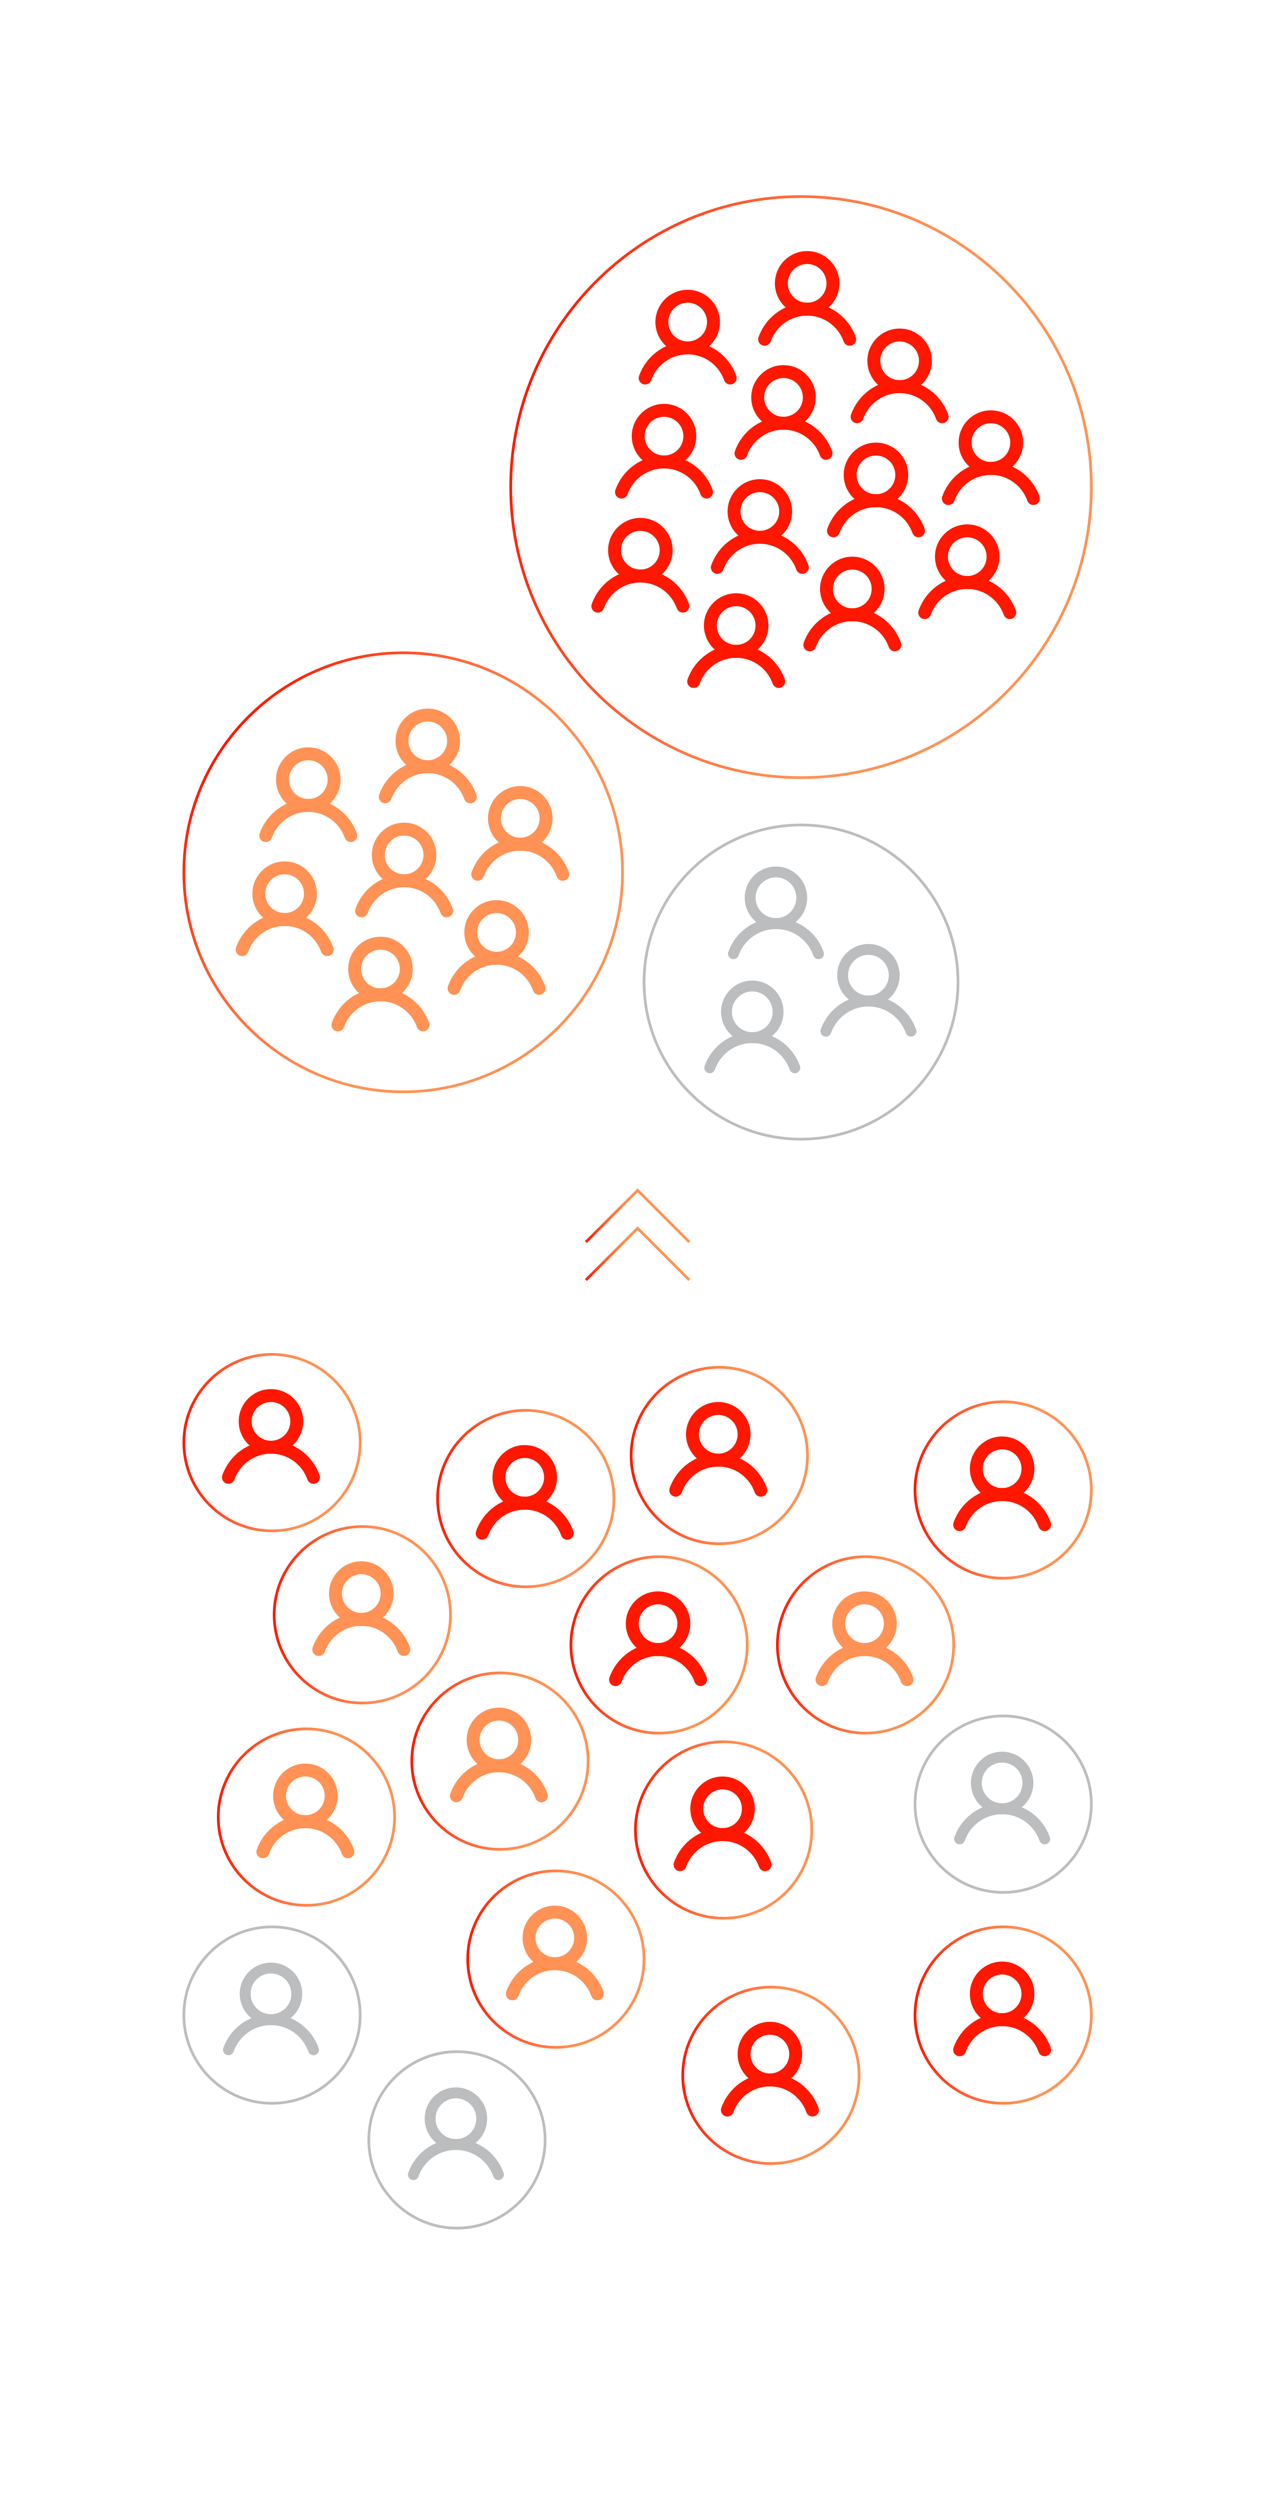 <?xml version="1.0" encoding="utf-8"?>
<!-- Generator: Adobe Illustrator 16.0.0, SVG Export Plug-In . SVG Version: 6.00 Build 0)  -->
<!DOCTYPE svg PUBLIC "-//W3C//DTD SVG 1.1//EN" "http://www.w3.org/Graphics/SVG/1.1/DTD/svg11.dtd">
<svg version="1.1" id="Layer_1" xmlns="http://www.w3.org/2000/svg" xmlns:xlink="http://www.w3.org/1999/xlink" x="0px" y="0px"
	 width="470px" height="918px" viewBox="0 0 470 918" enable-background="new 0 0 470 918" xml:space="preserve">
<g>
	<linearGradient id="SVGID_1_" gradientUnits="userSpaceOnUse" x1="217.243" y1="460.131" x2="247.694" y2="444.279">
		<stop  offset="0" style="stop-color:#FF1700"/>
		<stop  offset="0.102" style="stop-color:#FF3213"/>
		<stop  offset="0.277" style="stop-color:#FF5C2F"/>
		<stop  offset="0.436" style="stop-color:#FF7943"/>
		<stop  offset="0.573" style="stop-color:#FF8C50"/>
		<stop  offset="0.67" style="stop-color:#FF9254"/>
		<stop  offset="1" style="stop-color:#FF9254"/>
	</linearGradient>
	<polygon fill="none" stroke="url(#SVGID_1_)" stroke-miterlimit="10" points="253.298,456.075 234.298,437.077 215.3,456.072 
		215.3,456.072 215.3,456.072 234.298,437.077 253.298,456.075 253.298,456.075 	"/>
	<linearGradient id="SVGID_2_" gradientUnits="userSpaceOnUse" x1="217.244" y1="474.075" x2="247.695" y2="458.224">
		<stop  offset="0" style="stop-color:#FF1700"/>
		<stop  offset="0.102" style="stop-color:#FF3213"/>
		<stop  offset="0.277" style="stop-color:#FF5C2F"/>
		<stop  offset="0.436" style="stop-color:#FF7943"/>
		<stop  offset="0.573" style="stop-color:#FF8C50"/>
		<stop  offset="0.67" style="stop-color:#FF9254"/>
		<stop  offset="1" style="stop-color:#FF9254"/>
	</linearGradient>
	<polygon fill="none" stroke="url(#SVGID_2_)" stroke-miterlimit="10" points="253.298,470.02 234.298,451.021 215.3,470.016 
		215.3,470.016 215.3,470.016 234.298,451.021 253.298,470.02 253.298,470.02 	"/>
	<g>
		<linearGradient id="SVGID_3_" gradientUnits="userSpaceOnUse" x1="233.011" y1="671.977" x2="298.812" y2="671.977">
			<stop  offset="0" style="stop-color:#FF1700"/>
			<stop  offset="0.102" style="stop-color:#FF3213"/>
			<stop  offset="0.277" style="stop-color:#FF5C2F"/>
			<stop  offset="0.436" style="stop-color:#FF7943"/>
			<stop  offset="0.573" style="stop-color:#FF8C50"/>
			<stop  offset="0.67" style="stop-color:#FF9254"/>
			<stop  offset="1" style="stop-color:#FF9254"/>
		</linearGradient>
		<path fill="none" stroke="url(#SVGID_3_)" stroke-miterlimit="10" d="M265.911,704.378L265.911,704.378
			c17.867,0,32.4-14.533,32.4-32.4s-14.533-32.4-32.4-32.4s-32.4,14.533-32.4,32.4S248.044,704.378,265.911,704.378L265.911,704.378
			L265.911,704.378c-17.867,0-32.4-14.533-32.4-32.4s14.533-32.4,32.4-32.4s32.4,14.533,32.4,32.4S283.778,704.378,265.911,704.378
			L265.911,704.378z"/>
		<linearGradient id="SVGID_4_" gradientUnits="userSpaceOnUse" x1="150.824" y1="646.69" x2="216.625" y2="646.69">
			<stop  offset="0" style="stop-color:#FF1700"/>
			<stop  offset="0.102" style="stop-color:#FF3213"/>
			<stop  offset="0.277" style="stop-color:#FF5C2F"/>
			<stop  offset="0.436" style="stop-color:#FF7943"/>
			<stop  offset="0.573" style="stop-color:#FF8C50"/>
			<stop  offset="0.67" style="stop-color:#FF9254"/>
			<stop  offset="1" style="stop-color:#FF9254"/>
		</linearGradient>
		<path fill="none" stroke="url(#SVGID_4_)" stroke-miterlimit="10" d="M183.724,679.091L183.724,679.091
			c17.867,0,32.4-14.533,32.4-32.4s-14.533-32.4-32.4-32.4c-17.867,0-32.4,14.533-32.4,32.4S165.857,679.091,183.724,679.091
			L183.724,679.091L183.724,679.091c-17.867,0-32.4-14.533-32.4-32.4s14.534-32.4,32.4-32.4c17.867,0,32.4,14.533,32.4,32.4
			S201.591,679.091,183.724,679.091L183.724,679.091z"/>
		<linearGradient id="SVGID_5_" gradientUnits="userSpaceOnUse" x1="67.057" y1="529.732" x2="132.857" y2="529.732">
			<stop  offset="0" style="stop-color:#FF1700"/>
			<stop  offset="0.102" style="stop-color:#FF3213"/>
			<stop  offset="0.277" style="stop-color:#FF5C2F"/>
			<stop  offset="0.436" style="stop-color:#FF7943"/>
			<stop  offset="0.573" style="stop-color:#FF8C50"/>
			<stop  offset="0.67" style="stop-color:#FF9254"/>
			<stop  offset="1" style="stop-color:#FF9254"/>
		</linearGradient>
		<path fill="none" stroke="url(#SVGID_5_)" stroke-miterlimit="10" d="M99.957,562.134L99.957,562.134
			c17.866,0,32.4-14.533,32.4-32.401c0-17.867-14.534-32.4-32.4-32.4s-32.4,14.533-32.4,32.4
			C67.557,547.601,82.091,562.134,99.957,562.134L99.957,562.134L99.957,562.134c-17.866,0-32.4-14.533-32.4-32.401
			c0-17.867,14.534-32.4,32.4-32.4s32.4,14.533,32.4,32.4C132.357,547.601,117.823,562.134,99.957,562.134L99.957,562.134z"/>
		<path fill="none" stroke="#BBBDBF" d="M368.644,694.896c17.867,0,32.4-14.533,32.4-32.4s-14.533-32.4-32.4-32.4
			s-32.4,14.533-32.4,32.4S350.776,694.896,368.644,694.896z"/>
		<path fill="none" stroke="#BBBDBF" d="M99.957,772.341c17.866,0,32.4-14.533,32.4-32.4s-14.534-32.4-32.4-32.4
			s-32.4,14.533-32.4,32.4S82.091,772.341,99.957,772.341z"/>
		<path fill="none" stroke="#BBBDBF" d="M167.919,818.175c17.867,0,32.4-14.533,32.4-32.4s-14.533-32.4-32.4-32.4
			c-17.866,0-32.4,14.533-32.4,32.4S150.053,818.175,167.919,818.175z"/>
		<linearGradient id="SVGID_6_" gradientUnits="userSpaceOnUse" x1="209.302" y1="604.017" x2="275.103" y2="604.017">
			<stop  offset="0" style="stop-color:#FF1700"/>
			<stop  offset="0.102" style="stop-color:#FF3213"/>
			<stop  offset="0.277" style="stop-color:#FF5C2F"/>
			<stop  offset="0.436" style="stop-color:#FF7943"/>
			<stop  offset="0.573" style="stop-color:#FF8C50"/>
			<stop  offset="0.67" style="stop-color:#FF9254"/>
			<stop  offset="1" style="stop-color:#FF9254"/>
		</linearGradient>
		<path fill="none" stroke="url(#SVGID_6_)" stroke-miterlimit="10" d="M242.202,636.417L242.202,636.417
			c17.867,0,32.4-14.533,32.4-32.4s-14.533-32.4-32.4-32.4c-17.867,0-32.4,14.533-32.4,32.4S224.335,636.417,242.202,636.417
			L242.202,636.417L242.202,636.417c-17.867,0-32.4-14.533-32.4-32.4s14.533-32.4,32.4-32.4c17.867,0,32.4,14.533,32.4,32.4
			S260.069,636.417,242.202,636.417L242.202,636.417z"/>
		<linearGradient id="SVGID_7_" gradientUnits="userSpaceOnUse" x1="100.248" y1="592.952" x2="166.048" y2="592.952">
			<stop  offset="0" style="stop-color:#FF1700"/>
			<stop  offset="0.102" style="stop-color:#FF3213"/>
			<stop  offset="0.277" style="stop-color:#FF5C2F"/>
			<stop  offset="0.436" style="stop-color:#FF7943"/>
			<stop  offset="0.573" style="stop-color:#FF8C50"/>
			<stop  offset="0.67" style="stop-color:#FF9254"/>
			<stop  offset="1" style="stop-color:#FF9254"/>
		</linearGradient>
		<path fill="none" stroke="url(#SVGID_7_)" stroke-miterlimit="10" d="M133.148,625.353L133.148,625.353
			c17.866,0,32.4-14.533,32.4-32.4s-14.534-32.4-32.4-32.4c-17.867,0-32.4,14.533-32.4,32.4S115.281,625.353,133.148,625.353
			L133.148,625.353L133.148,625.353c-17.867,0-32.4-14.533-32.4-32.4s14.534-32.4,32.4-32.4c17.866,0,32.4,14.533,32.4,32.4
			S151.014,625.353,133.148,625.353L133.148,625.353z"/>
		<linearGradient id="SVGID_8_" gradientUnits="userSpaceOnUse" x1="231.43" y1="534.474" x2="297.231" y2="534.474">
			<stop  offset="0" style="stop-color:#FF1700"/>
			<stop  offset="0.102" style="stop-color:#FF3213"/>
			<stop  offset="0.277" style="stop-color:#FF5C2F"/>
			<stop  offset="0.436" style="stop-color:#FF7943"/>
			<stop  offset="0.573" style="stop-color:#FF8C50"/>
			<stop  offset="0.67" style="stop-color:#FF9254"/>
			<stop  offset="1" style="stop-color:#FF9254"/>
		</linearGradient>
		<path fill="none" stroke="url(#SVGID_8_)" stroke-miterlimit="10" d="M264.33,566.874L264.33,566.874
			c17.867,0,32.4-14.533,32.4-32.4s-14.533-32.4-32.4-32.4s-32.4,14.533-32.4,32.4S246.463,566.874,264.33,566.874L264.33,566.874
			L264.33,566.874c-17.867,0-32.4-14.533-32.4-32.4s14.533-32.4,32.4-32.4s32.4,14.533,32.4,32.4S282.197,566.874,264.33,566.874
			L264.33,566.874z"/>
		<linearGradient id="SVGID_9_" gradientUnits="userSpaceOnUse" x1="335.743" y1="547.118" x2="401.544" y2="547.118">
			<stop  offset="0" style="stop-color:#FF1700"/>
			<stop  offset="0.102" style="stop-color:#FF3213"/>
			<stop  offset="0.277" style="stop-color:#FF5C2F"/>
			<stop  offset="0.436" style="stop-color:#FF7943"/>
			<stop  offset="0.573" style="stop-color:#FF8C50"/>
			<stop  offset="0.67" style="stop-color:#FF9254"/>
			<stop  offset="1" style="stop-color:#FF9254"/>
		</linearGradient>
		<path fill="none" stroke="url(#SVGID_9_)" stroke-miterlimit="10" d="M368.644,579.519L368.644,579.519
			c17.867,0,32.4-14.533,32.4-32.4s-14.533-32.4-32.4-32.4s-32.4,14.533-32.4,32.4S350.776,579.519,368.644,579.519L368.644,579.519
			L368.644,579.519c-17.867,0-32.4-14.533-32.4-32.4s14.533-32.4,32.4-32.4s32.4,14.533,32.4,32.4S386.511,579.519,368.644,579.519
			L368.644,579.519z"/>
		<linearGradient id="SVGID_10_" gradientUnits="userSpaceOnUse" x1="335.743" y1="739.94" x2="401.544" y2="739.94">
			<stop  offset="0" style="stop-color:#FF1700"/>
			<stop  offset="0.102" style="stop-color:#FF3213"/>
			<stop  offset="0.277" style="stop-color:#FF5C2F"/>
			<stop  offset="0.436" style="stop-color:#FF7943"/>
			<stop  offset="0.573" style="stop-color:#FF8C50"/>
			<stop  offset="0.67" style="stop-color:#FF9254"/>
			<stop  offset="1" style="stop-color:#FF9254"/>
		</linearGradient>
		<path fill="none" stroke="url(#SVGID_10_)" stroke-miterlimit="10" d="M368.644,772.341L368.644,772.341
			c17.867,0,32.4-14.533,32.4-32.4s-14.533-32.4-32.4-32.4s-32.4,14.533-32.4,32.4S350.776,772.341,368.644,772.341L368.644,772.341
			L368.644,772.341c-17.867,0-32.4-14.533-32.4-32.4s14.533-32.4,32.4-32.4s32.4,14.533,32.4,32.4S386.511,772.341,368.644,772.341
			L368.644,772.341z"/>
		<linearGradient id="SVGID_11_" gradientUnits="userSpaceOnUse" x1="171.37" y1="719.394" x2="237.171" y2="719.394">
			<stop  offset="0" style="stop-color:#FF1700"/>
			<stop  offset="0.102" style="stop-color:#FF3213"/>
			<stop  offset="0.277" style="stop-color:#FF5C2F"/>
			<stop  offset="0.436" style="stop-color:#FF7943"/>
			<stop  offset="0.573" style="stop-color:#FF8C50"/>
			<stop  offset="0.67" style="stop-color:#FF9254"/>
			<stop  offset="1" style="stop-color:#FF9254"/>
		</linearGradient>
		<path fill="none" stroke="url(#SVGID_11_)" stroke-miterlimit="10" d="M204.271,751.794L204.271,751.794
			c17.867,0,32.4-14.533,32.4-32.4s-14.533-32.4-32.4-32.4s-32.4,14.533-32.4,32.4S186.403,751.794,204.271,751.794L204.271,751.794
			L204.271,751.794c-17.867,0-32.4-14.533-32.4-32.4s14.533-32.4,32.4-32.4s32.4,14.533,32.4,32.4S222.138,751.794,204.271,751.794
			L204.271,751.794z"/>
		<linearGradient id="SVGID_12_" gradientUnits="userSpaceOnUse" x1="250.395" y1="762.067" x2="316.196" y2="762.067">
			<stop  offset="0" style="stop-color:#FF1700"/>
			<stop  offset="0.102" style="stop-color:#FF3213"/>
			<stop  offset="0.277" style="stop-color:#FF5C2F"/>
			<stop  offset="0.436" style="stop-color:#FF7943"/>
			<stop  offset="0.573" style="stop-color:#FF8C50"/>
			<stop  offset="0.67" style="stop-color:#FF9254"/>
			<stop  offset="1" style="stop-color:#FF9254"/>
		</linearGradient>
		<path fill="none" stroke="url(#SVGID_12_)" stroke-miterlimit="10" d="M283.296,794.468L283.296,794.468
			c17.867,0,32.4-14.533,32.4-32.4s-14.533-32.4-32.4-32.4s-32.4,14.533-32.4,32.4S265.429,794.468,283.296,794.468L283.296,794.468
			L283.296,794.468c-17.867,0-32.4-14.533-32.4-32.4s14.533-32.4,32.4-32.4s32.4,14.533,32.4,32.4S301.163,794.468,283.296,794.468
			L283.296,794.468z"/>
		<linearGradient id="SVGID_13_" gradientUnits="userSpaceOnUse" x1="285.167" y1="604.017" x2="350.968" y2="604.017">
			<stop  offset="0" style="stop-color:#FF1700"/>
			<stop  offset="0.102" style="stop-color:#FF3213"/>
			<stop  offset="0.277" style="stop-color:#FF5C2F"/>
			<stop  offset="0.436" style="stop-color:#FF7943"/>
			<stop  offset="0.573" style="stop-color:#FF8C50"/>
			<stop  offset="0.67" style="stop-color:#FF9254"/>
			<stop  offset="1" style="stop-color:#FF9254"/>
		</linearGradient>
		<path fill="none" stroke="url(#SVGID_13_)" stroke-miterlimit="10" d="M318.067,636.417L318.067,636.417
			c17.867,0,32.4-14.533,32.4-32.4s-14.533-32.4-32.4-32.4s-32.4,14.533-32.4,32.4S300.2,636.417,318.067,636.417L318.067,636.417
			L318.067,636.417c-17.867,0-32.4-14.533-32.4-32.4s14.533-32.4,32.4-32.4s32.4,14.533,32.4,32.4S335.935,636.417,318.067,636.417
			L318.067,636.417z"/>
		<linearGradient id="SVGID_14_" gradientUnits="userSpaceOnUse" x1="79.701" y1="667.237" x2="145.501" y2="667.237">
			<stop  offset="0" style="stop-color:#FF1700"/>
			<stop  offset="0.102" style="stop-color:#FF3213"/>
			<stop  offset="0.277" style="stop-color:#FF5C2F"/>
			<stop  offset="0.436" style="stop-color:#FF7943"/>
			<stop  offset="0.573" style="stop-color:#FF8C50"/>
			<stop  offset="0.67" style="stop-color:#FF9254"/>
			<stop  offset="1" style="stop-color:#FF9254"/>
		</linearGradient>
		<path fill="none" stroke="url(#SVGID_14_)" stroke-miterlimit="10" d="M112.601,699.638L112.601,699.638
			c17.866,0,32.4-14.533,32.4-32.4s-14.534-32.4-32.4-32.4s-32.4,14.533-32.4,32.4S94.735,699.638,112.601,699.638L112.601,699.638
			L112.601,699.638c-17.866,0-32.4-14.533-32.4-32.4s14.534-32.4,32.4-32.4s32.4,14.533,32.4,32.4S130.467,699.638,112.601,699.638
			L112.601,699.638z"/>
		<linearGradient id="SVGID_15_" gradientUnits="userSpaceOnUse" x1="160.307" y1="550.279" x2="226.107" y2="550.279">
			<stop  offset="0" style="stop-color:#FF1700"/>
			<stop  offset="0.102" style="stop-color:#FF3213"/>
			<stop  offset="0.277" style="stop-color:#FF5C2F"/>
			<stop  offset="0.436" style="stop-color:#FF7943"/>
			<stop  offset="0.573" style="stop-color:#FF8C50"/>
			<stop  offset="0.67" style="stop-color:#FF9254"/>
			<stop  offset="1" style="stop-color:#FF9254"/>
		</linearGradient>
		<path fill="none" stroke="url(#SVGID_15_)" stroke-miterlimit="10" d="M193.207,582.679L193.207,582.679
			c17.867,0,32.4-14.533,32.4-32.4s-14.533-32.399-32.4-32.399c-17.866,0-32.4,14.532-32.4,32.399S175.341,582.679,193.207,582.679
			L193.207,582.679L193.207,582.679c-17.866,0-32.4-14.533-32.4-32.4s14.534-32.399,32.4-32.399c17.867,0,32.4,14.532,32.4,32.399
			S211.074,582.679,193.207,582.679L193.207,582.679z"/>
		<linearGradient id="SVGID_16_" gradientUnits="userSpaceOnUse" x1="81.666" y1="273.926" x2="214.66" y2="366.704">
			<stop  offset="0" style="stop-color:#FF1700"/>
			<stop  offset="0.102" style="stop-color:#FF3213"/>
			<stop  offset="0.277" style="stop-color:#FF5C2F"/>
			<stop  offset="0.436" style="stop-color:#FF7943"/>
			<stop  offset="0.573" style="stop-color:#FF8C50"/>
			<stop  offset="0.67" style="stop-color:#FF9254"/>
			<stop  offset="1" style="stop-color:#FF9254"/>
		</linearGradient>
		<path fill="none" stroke="url(#SVGID_16_)" stroke-miterlimit="10" d="M148.163,400.921L148.163,400.921
			c44.446,0,80.606-36.16,80.606-80.606c0-44.445-36.16-80.606-80.606-80.606s-80.606,36.161-80.606,80.606
			C67.557,364.761,103.717,400.921,148.163,400.921L148.163,400.921L148.163,400.921c-44.446,0-80.606-36.16-80.606-80.606
			c0-44.445,36.16-80.606,80.606-80.606s80.606,36.161,80.606,80.606C228.769,364.761,192.608,400.921,148.163,400.921
			L148.163,400.921z"/>
		<linearGradient id="SVGID_17_" gradientUnits="userSpaceOnUse" x1="190.865" y1="150.935" x2="397.854" y2="206.785">
			<stop  offset="0" style="stop-color:#FF1700"/>
			<stop  offset="0.102" style="stop-color:#FF3213"/>
			<stop  offset="0.277" style="stop-color:#FF5C2F"/>
			<stop  offset="0.436" style="stop-color:#FF7943"/>
			<stop  offset="0.573" style="stop-color:#FF8C50"/>
			<stop  offset="0.67" style="stop-color:#FF9254"/>
			<stop  offset="1" style="stop-color:#FF9254"/>
		</linearGradient>
		<path fill="none" stroke="url(#SVGID_17_)" stroke-miterlimit="10" d="M294.359,285.544L294.359,285.544
			c58.828,0,106.685-47.86,106.685-106.685c0-58.824-47.856-106.684-106.685-106.684c-58.827,0-106.684,47.86-106.684,106.684
			C187.675,237.684,235.532,285.544,294.359,285.544L294.359,285.544L294.359,285.544c-58.827,0-106.684-47.86-106.684-106.685
			c0-58.824,47.857-106.684,106.684-106.684c58.828,0,106.685,47.86,106.685,106.684
			C401.044,237.684,353.188,285.544,294.359,285.544L294.359,285.544z"/>
		<path fill="none" stroke="#BBBDBF" d="M294.359,418.307c31.81,0,57.688-25.878,57.688-57.688
			c0-31.811-25.879-57.688-57.688-57.688s-57.688,25.877-57.688,57.688C236.671,392.429,262.55,418.307,294.359,418.307z"/>
		
			<linearGradient id="SVGID_18_" gradientUnits="userSpaceOnUse" x1="3.465" y1="916.8" x2="5.048" y2="916.8" gradientTransform="matrix(40.98 31.445 -31.445 40.98 29195.125 -36828.438)">
			<stop  offset="0" style="stop-color:#FF1700"/>
			<stop  offset="0.102" style="stop-color:#FF3213"/>
			<stop  offset="0.277" style="stop-color:#FF5C2F"/>
			<stop  offset="0.436" style="stop-color:#FF7943"/>
			<stop  offset="0.573" style="stop-color:#FF8C50"/>
			<stop  offset="0.67" style="stop-color:#FF9254"/>
			<stop  offset="1" style="stop-color:#FF9254"/>
		</linearGradient>
		<path fill="url(#SVGID_18_)" d="M265.528,673.667v2.371c-6.548-0.002-11.854-5.307-11.854-11.854
			c0-6.549,5.307-11.854,11.854-11.855c6.547,0.002,11.852,5.307,11.854,11.855c-0.002,6.547-5.307,11.852-11.854,11.854V673.667
			v-2.371c3.926-0.008,7.104-3.184,7.111-7.111c-0.008-3.93-3.186-7.105-7.111-7.113c-3.929,0.008-7.107,3.184-7.113,7.113
			c0.006,3.928,3.185,7.104,7.113,7.111V673.667z"/>
		
			<linearGradient id="SVGID_19_" gradientUnits="userSpaceOnUse" x1="3.458" y1="917.089" x2="5.039" y2="917.089" gradientTransform="matrix(40.98 31.445 -31.445 40.98 29195.125 -36828.438)">
			<stop  offset="0" style="stop-color:#FF1700"/>
			<stop  offset="0.102" style="stop-color:#FF3213"/>
			<stop  offset="0.277" style="stop-color:#FF5C2F"/>
			<stop  offset="0.436" style="stop-color:#FF7943"/>
			<stop  offset="0.573" style="stop-color:#FF8C50"/>
			<stop  offset="0.67" style="stop-color:#FF9254"/>
			<stop  offset="1" style="stop-color:#FF9254"/>
		</linearGradient>
		<path fill="url(#SVGID_19_)" d="M278.923,685.522c-1.958-5.523-7.207-9.488-13.395-9.484c-6.188-0.004-11.438,3.961-13.396,9.484
			c-0.437,1.232-1.792,1.879-3.027,1.443c-1.232-0.438-1.879-1.793-1.442-3.027c2.604-7.361,9.608-12.639,17.866-12.643
			c8.257,0.004,15.262,5.281,17.865,12.643c0.437,1.234-0.21,2.59-1.443,3.027C280.716,687.401,279.36,686.755,278.923,685.522z"/>
		
			<linearGradient id="SVGID_20_" gradientUnits="userSpaceOnUse" x1="0.967" y1="916.291" x2="2.544" y2="916.291" gradientTransform="matrix(63.437 5.662 -5.662 63.437 5049.906 -57516.562)">
			<stop  offset="0" style="stop-color:#FF1700"/>
			<stop  offset="0.102" style="stop-color:#FF3213"/>
			<stop  offset="0.277" style="stop-color:#FF5C2F"/>
			<stop  offset="0.436" style="stop-color:#FF7943"/>
			<stop  offset="0.573" style="stop-color:#FF8C50"/>
			<stop  offset="0.67" style="stop-color:#FF9254"/>
			<stop  offset="1" style="stop-color:#FF9254"/>
		</linearGradient>
		<path fill="url(#SVGID_20_)" d="M183.341,648.378v2.371c-6.548-0.002-11.853-5.307-11.854-11.854
			c0.001-6.547,5.306-11.852,11.854-11.854c6.547,0.002,11.852,5.307,11.854,11.854c-0.001,6.547-5.306,11.852-11.854,11.854
			V648.378v-2.369c3.926-0.008,7.104-3.186,7.112-7.113c-0.008-3.928-3.186-7.104-7.112-7.111c-3.928,0.008-7.105,3.184-7.112,7.111
			c0.007,3.928,3.184,7.105,7.112,7.113V648.378z"/>
		
			<linearGradient id="SVGID_21_" gradientUnits="userSpaceOnUse" x1="0.96" y1="916.536" x2="2.54" y2="916.536" gradientTransform="matrix(63.437 5.662 -5.662 63.437 5049.906 -57516.562)">
			<stop  offset="0" style="stop-color:#FF1700"/>
			<stop  offset="0.102" style="stop-color:#FF3213"/>
			<stop  offset="0.277" style="stop-color:#FF5C2F"/>
			<stop  offset="0.436" style="stop-color:#FF7943"/>
			<stop  offset="0.573" style="stop-color:#FF8C50"/>
			<stop  offset="0.67" style="stop-color:#FF9254"/>
			<stop  offset="1" style="stop-color:#FF9254"/>
		</linearGradient>
		<path fill="url(#SVGID_21_)" d="M196.737,660.233c-1.958-5.523-7.208-9.486-13.396-9.484c-6.187-0.002-11.436,3.961-13.395,9.484
			c-0.437,1.234-1.792,1.881-3.026,1.443c-1.234-0.436-1.88-1.791-1.444-3.025c2.603-7.361,9.609-12.641,17.865-12.643
			c8.258,0.002,15.263,5.281,17.867,12.643c0.437,1.234-0.21,2.59-1.443,3.025C198.529,662.114,197.174,661.468,196.737,660.233z"/>
		
			<linearGradient id="SVGID_22_" gradientUnits="userSpaceOnUse" x1="3.292" y1="916.18" x2="4.871" y2="916.18" gradientTransform="matrix(94.472 -4.62 4.62 94.472 -4093.375 -86033.312)">
			<stop  offset="0" style="stop-color:#FF1700"/>
			<stop  offset="0.102" style="stop-color:#FF3213"/>
			<stop  offset="0.277" style="stop-color:#FF5C2F"/>
			<stop  offset="0.436" style="stop-color:#FF7943"/>
			<stop  offset="0.573" style="stop-color:#FF8C50"/>
			<stop  offset="0.67" style="stop-color:#FF9254"/>
			<stop  offset="1" style="stop-color:#FF9254"/>
		</linearGradient>
		<path fill="url(#SVGID_22_)" d="M99.574,531.421v2.371c-6.548-0.002-11.852-5.307-11.854-11.854
			c0.001-6.548,5.306-11.853,11.854-11.854c6.547,0.002,11.853,5.307,11.854,11.854c-0.001,6.547-5.307,11.852-11.854,11.854
			V531.421v-2.371c3.927-0.008,7.105-3.184,7.112-7.111c-0.007-3.929-3.185-7.105-7.112-7.113c-3.928,0.008-7.105,3.185-7.112,7.113
			c0.007,3.928,3.184,7.104,7.112,7.111V531.421z"/>
		
			<linearGradient id="SVGID_23_" gradientUnits="userSpaceOnUse" x1="3.296" y1="916.342" x2="4.877" y2="916.342" gradientTransform="matrix(94.472 -4.62 4.62 94.472 -4093.375 -86033.312)">
			<stop  offset="0" style="stop-color:#FF1700"/>
			<stop  offset="0.102" style="stop-color:#FF3213"/>
			<stop  offset="0.277" style="stop-color:#FF5C2F"/>
			<stop  offset="0.436" style="stop-color:#FF7943"/>
			<stop  offset="0.573" style="stop-color:#FF8C50"/>
			<stop  offset="0.67" style="stop-color:#FF9254"/>
			<stop  offset="1" style="stop-color:#FF9254"/>
		</linearGradient>
		<path fill="url(#SVGID_23_)" d="M112.97,543.276c-1.959-5.523-7.208-9.488-13.396-9.484c-6.187-0.004-11.436,3.961-13.395,9.484
			c-0.437,1.232-1.792,1.881-3.026,1.443c-1.234-0.438-1.88-1.793-1.443-3.027c2.602-7.361,9.608-12.639,17.864-12.643
			c8.257,0.004,15.263,5.281,17.866,12.643c0.437,1.234-0.21,2.59-1.444,3.027S113.407,544.509,112.97,543.276z"/>
		
			<circle fill="none" stroke="#BBBDBF" stroke-width="4" stroke-linecap="round" stroke-linejoin="round" cx="368.261" cy="654.701" r="9.483"/>
		<path fill="none" stroke="#BBBDBF" stroke-width="4" stroke-linecap="round" stroke-linejoin="round" d="M383.892,675.247
			c-2.28-6.441-8.409-11.062-15.631-11.062s-13.35,4.621-15.631,11.062"/>
		
			<circle fill="none" stroke="#BBBDBF" stroke-width="4" stroke-linecap="round" stroke-linejoin="round" cx="99.574" cy="732.146" r="9.482"/>
		<path fill="none" stroke="#BBBDBF" stroke-width="4" stroke-linecap="round" stroke-linejoin="round" d="M115.205,752.692
			c-2.281-6.443-8.408-11.064-15.631-11.064c-7.221,0-13.349,4.621-15.63,11.064"/>
		
			<circle fill="none" stroke="#BBBDBF" stroke-width="4" stroke-linecap="round" stroke-linejoin="round" cx="167.536" cy="777.98" r="9.483"/>
		<path fill="none" stroke="#BBBDBF" stroke-width="4" stroke-linecap="round" stroke-linejoin="round" d="M183.167,798.526
			c-2.281-6.441-8.409-11.062-15.632-11.062c-7.221,0-13.349,4.621-15.63,11.062"/>
		
			<linearGradient id="SVGID_24_" gradientUnits="userSpaceOnUse" x1="3.302" y1="917.037" x2="4.885" y2="917.037" gradientTransform="matrix(94.472 -4.62 4.62 94.472 -4093.375 -86033.312)">
			<stop  offset="0" style="stop-color:#FF1700"/>
			<stop  offset="0.102" style="stop-color:#FF3213"/>
			<stop  offset="0.277" style="stop-color:#FF5C2F"/>
			<stop  offset="0.436" style="stop-color:#FF7943"/>
			<stop  offset="0.573" style="stop-color:#FF8C50"/>
			<stop  offset="0.67" style="stop-color:#FF9254"/>
			<stop  offset="1" style="stop-color:#FF9254"/>
		</linearGradient>
		<path fill="url(#SVGID_24_)" d="M241.819,605.704v2.371c-6.547-0.002-11.853-5.307-11.853-11.854s5.306-11.852,11.853-11.854
			c6.548,0.002,11.854,5.307,11.854,11.854c-0.001,6.547-5.307,11.852-11.854,11.854V605.704v-2.369
			c3.928-0.008,7.105-3.186,7.113-7.113c-0.008-3.928-3.186-7.104-7.113-7.111c-3.928,0.008-7.105,3.184-7.111,7.111
			c0.006,3.928,3.184,7.105,7.111,7.113V605.704z"/>
		
			<linearGradient id="SVGID_25_" gradientUnits="userSpaceOnUse" x1="3.296" y1="917.199" x2="4.877" y2="917.199" gradientTransform="matrix(94.472 -4.62 4.62 94.472 -4093.375 -86033.312)">
			<stop  offset="0" style="stop-color:#FF1700"/>
			<stop  offset="0.102" style="stop-color:#FF3213"/>
			<stop  offset="0.277" style="stop-color:#FF5C2F"/>
			<stop  offset="0.436" style="stop-color:#FF7943"/>
			<stop  offset="0.573" style="stop-color:#FF8C50"/>
			<stop  offset="0.67" style="stop-color:#FF9254"/>
			<stop  offset="1" style="stop-color:#FF9254"/>
		</linearGradient>
		<path fill="url(#SVGID_25_)" d="M255.216,617.56c-1.959-5.523-7.208-9.486-13.396-9.484c-6.188-0.002-11.437,3.961-13.395,9.484
			c-0.437,1.234-1.792,1.881-3.027,1.443c-1.233-0.436-1.88-1.791-1.443-3.025c2.604-7.361,9.608-12.641,17.865-12.643
			c8.258,0.002,15.263,5.281,17.866,12.643c0.437,1.234-0.21,2.59-1.442,3.025C257.008,619.44,255.652,618.794,255.216,617.56z"/>
		
			<linearGradient id="SVGID_26_" gradientUnits="userSpaceOnUse" x1="1.083" y1="916.482" x2="2.664" y2="916.482" gradientTransform="matrix(77.428 2.163 -2.163 77.428 1817.812 -70385.062)">
			<stop  offset="0" style="stop-color:#FF1700"/>
			<stop  offset="0.102" style="stop-color:#FF3213"/>
			<stop  offset="0.277" style="stop-color:#FF5C2F"/>
			<stop  offset="0.436" style="stop-color:#FF7943"/>
			<stop  offset="0.573" style="stop-color:#FF8C50"/>
			<stop  offset="0.67" style="stop-color:#FF9254"/>
			<stop  offset="1" style="stop-color:#FF9254"/>
		</linearGradient>
		<path fill="url(#SVGID_26_)" d="M132.765,594.642v2.371c-6.548-0.002-11.853-5.307-11.854-11.854
			c0.001-6.549,5.306-11.854,11.854-11.855c6.547,0.002,11.852,5.307,11.854,11.855c-0.001,6.547-5.306,11.852-11.854,11.854
			V594.642v-2.371c3.927-0.008,7.105-3.184,7.112-7.111c-0.007-3.93-3.185-7.105-7.112-7.113c-3.928,0.008-7.105,3.184-7.112,7.113
			c0.007,3.928,3.184,7.104,7.112,7.111V594.642z"/>
		
			<linearGradient id="SVGID_27_" gradientUnits="userSpaceOnUse" x1="1.081" y1="916.679" x2="2.663" y2="916.679" gradientTransform="matrix(77.428 2.163 -2.163 77.428 1817.812 -70385.062)">
			<stop  offset="0" style="stop-color:#FF1700"/>
			<stop  offset="0.102" style="stop-color:#FF3213"/>
			<stop  offset="0.277" style="stop-color:#FF5C2F"/>
			<stop  offset="0.436" style="stop-color:#FF7943"/>
			<stop  offset="0.573" style="stop-color:#FF8C50"/>
			<stop  offset="0.67" style="stop-color:#FF9254"/>
			<stop  offset="1" style="stop-color:#FF9254"/>
		</linearGradient>
		<path fill="url(#SVGID_27_)" d="M146.161,606.497c-1.958-5.525-7.208-9.488-13.396-9.484c-6.186-0.004-11.436,3.959-13.395,9.484
			c-0.437,1.232-1.791,1.879-3.026,1.443c-1.234-0.438-1.881-1.793-1.443-3.027c2.603-7.361,9.608-12.639,17.864-12.643
			c8.257,0.004,15.263,5.281,17.866,12.643c0.437,1.234-0.209,2.59-1.444,3.027C147.953,608.376,146.598,607.729,146.161,606.497z"
			/>
		
			<linearGradient id="SVGID_28_" gradientUnits="userSpaceOnUse" x1="2.847" y1="913.242" x2="4.426" y2="913.242" gradientTransform="matrix(40.98 31.445 -31.445 40.98 29106.125 -36801.438)">
			<stop  offset="0" style="stop-color:#FF1700"/>
			<stop  offset="0.102" style="stop-color:#FF3213"/>
			<stop  offset="0.277" style="stop-color:#FF5C2F"/>
			<stop  offset="0.436" style="stop-color:#FF7943"/>
			<stop  offset="0.573" style="stop-color:#FF8C50"/>
			<stop  offset="0.67" style="stop-color:#FF9254"/>
			<stop  offset="1" style="stop-color:#FF9254"/>
		</linearGradient>
		<path fill="url(#SVGID_28_)" d="M263.947,536.163v2.371c-6.548-0.002-11.854-5.307-11.854-11.854s5.307-11.853,11.854-11.854
			c6.548,0.002,11.853,5.307,11.854,11.854c-0.001,6.548-5.306,11.853-11.854,11.854V536.163v-2.371
			c3.927-0.008,7.104-3.185,7.112-7.112c-0.008-3.929-3.186-7.104-7.112-7.112c-3.929,0.008-7.106,3.184-7.112,7.112
			c0.006,3.928,3.184,7.104,7.112,7.112V536.163z"/>
		
			<linearGradient id="SVGID_29_" gradientUnits="userSpaceOnUse" x1="2.848" y1="913.532" x2="4.428" y2="913.532" gradientTransform="matrix(40.98 31.445 -31.445 40.98 29106.125 -36801.438)">
			<stop  offset="0" style="stop-color:#FF1700"/>
			<stop  offset="0.102" style="stop-color:#FF3213"/>
			<stop  offset="0.277" style="stop-color:#FF5C2F"/>
			<stop  offset="0.436" style="stop-color:#FF7943"/>
			<stop  offset="0.573" style="stop-color:#FF8C50"/>
			<stop  offset="0.67" style="stop-color:#FF9254"/>
			<stop  offset="1" style="stop-color:#FF9254"/>
		</linearGradient>
		<path fill="url(#SVGID_29_)" d="M277.343,548.019c-1.959-5.525-7.208-9.488-13.396-9.484c-6.188-0.004-11.437,3.959-13.396,9.484
			c-0.438,1.232-1.793,1.879-3.027,1.443c-1.232-0.438-1.88-1.793-1.443-3.027c2.604-7.361,9.608-12.641,17.866-12.643
			c8.257,0.002,15.262,5.281,17.866,12.643c0.436,1.234-0.211,2.59-1.443,3.027C279.135,549.897,277.78,549.251,277.343,548.019z"/>
		
			<linearGradient id="SVGID_30_" gradientUnits="userSpaceOnUse" x1="3.49" y1="912.861" x2="5.07" y2="912.861" gradientTransform="matrix(40.98 31.445 -31.445 40.98 29172.125 -36793.438)">
			<stop  offset="0" style="stop-color:#FF1700"/>
			<stop  offset="0.102" style="stop-color:#FF3213"/>
			<stop  offset="0.277" style="stop-color:#FF5C2F"/>
			<stop  offset="0.436" style="stop-color:#FF7943"/>
			<stop  offset="0.573" style="stop-color:#FF8C50"/>
			<stop  offset="0.67" style="stop-color:#FF9254"/>
			<stop  offset="1" style="stop-color:#FF9254"/>
		</linearGradient>
		<path fill="url(#SVGID_30_)" d="M368.261,548.806v2.371c-6.548,0-11.853-5.307-11.854-11.854
			c0.001-6.547,5.306-11.852,11.854-11.854c6.548,0.002,11.853,5.307,11.854,11.854c-0.001,6.547-5.306,11.854-11.854,11.854
			V548.806v-2.369c3.927-0.008,7.106-3.186,7.112-7.113c-0.006-3.928-3.186-7.104-7.112-7.111c-3.928,0.008-7.106,3.184-7.112,7.111
			c0.006,3.928,3.185,7.105,7.112,7.113V548.806z"/>
		
			<linearGradient id="SVGID_31_" gradientUnits="userSpaceOnUse" x1="3.486" y1="913.151" x2="5.065" y2="913.151" gradientTransform="matrix(40.98 31.445 -31.445 40.98 29172.125 -36793.438)">
			<stop  offset="0" style="stop-color:#FF1700"/>
			<stop  offset="0.102" style="stop-color:#FF3213"/>
			<stop  offset="0.277" style="stop-color:#FF5C2F"/>
			<stop  offset="0.436" style="stop-color:#FF7943"/>
			<stop  offset="0.573" style="stop-color:#FF8C50"/>
			<stop  offset="0.67" style="stop-color:#FF9254"/>
			<stop  offset="1" style="stop-color:#FF9254"/>
		</linearGradient>
		<path fill="url(#SVGID_31_)" d="M381.656,560.661c-1.958-5.523-7.208-9.486-13.396-9.484c-6.187-0.002-11.438,3.961-13.396,9.484
			c-0.438,1.234-1.792,1.881-3.027,1.443c-1.232-0.436-1.88-1.791-1.441-3.025c2.603-7.361,9.606-12.641,17.864-12.643
			c8.258,0.002,15.262,5.281,17.865,12.643c0.438,1.234-0.21,2.59-1.442,3.025C383.448,562.542,382.094,561.896,381.656,560.661z"/>
		
			<linearGradient id="SVGID_32_" gradientUnits="userSpaceOnUse" x1="4.335" y1="913.95" x2="5.918" y2="913.95" gradientTransform="matrix(40.98 31.445 -31.445 40.98 29172.125 -36671.438)">
			<stop  offset="0" style="stop-color:#FF1700"/>
			<stop  offset="0.102" style="stop-color:#FF3213"/>
			<stop  offset="0.277" style="stop-color:#FF5C2F"/>
			<stop  offset="0.436" style="stop-color:#FF7943"/>
			<stop  offset="0.573" style="stop-color:#FF8C50"/>
			<stop  offset="0.67" style="stop-color:#FF9254"/>
			<stop  offset="1" style="stop-color:#FF9254"/>
		</linearGradient>
		<path fill="url(#SVGID_32_)" d="M368.261,741.628v2.371c-6.548-0.002-11.853-5.307-11.854-11.854
			c0.001-6.547,5.306-11.852,11.854-11.854c6.548,0.002,11.853,5.307,11.854,11.854c-0.001,6.547-5.306,11.852-11.854,11.854
			V741.628v-2.369c3.927-0.008,7.106-3.186,7.112-7.113c-0.006-3.928-3.186-7.104-7.112-7.111c-3.928,0.008-7.106,3.184-7.112,7.111
			c0.006,3.928,3.185,7.105,7.112,7.113V741.628z"/>
		
			<linearGradient id="SVGID_33_" gradientUnits="userSpaceOnUse" x1="4.321" y1="914.24" x2="5.899" y2="914.24" gradientTransform="matrix(40.98 31.445 -31.445 40.98 29172.125 -36671.438)">
			<stop  offset="0" style="stop-color:#FF1700"/>
			<stop  offset="0.102" style="stop-color:#FF3213"/>
			<stop  offset="0.277" style="stop-color:#FF5C2F"/>
			<stop  offset="0.436" style="stop-color:#FF7943"/>
			<stop  offset="0.573" style="stop-color:#FF8C50"/>
			<stop  offset="0.67" style="stop-color:#FF9254"/>
			<stop  offset="1" style="stop-color:#FF9254"/>
		</linearGradient>
		<path fill="url(#SVGID_33_)" d="M381.656,753.483c-1.958-5.523-7.208-9.486-13.396-9.484c-6.187-0.002-11.438,3.961-13.396,9.484
			c-0.438,1.234-1.792,1.881-3.027,1.443c-1.232-0.436-1.88-1.791-1.441-3.025c2.603-7.361,9.606-12.641,17.864-12.643
			c8.258,0.002,15.262,5.281,17.865,12.643c0.438,1.234-0.21,2.59-1.442,3.025C383.448,755.364,382.094,754.718,381.656,753.483z"/>
		
			<linearGradient id="SVGID_34_" gradientUnits="userSpaceOnUse" x1="0.478" y1="915.938" x2="2.056" y2="915.938" gradientTransform="matrix(63.437 5.662 -5.662 63.437 4987.906 -57428.562)">
			<stop  offset="0" style="stop-color:#FF1700"/>
			<stop  offset="0.102" style="stop-color:#FF3213"/>
			<stop  offset="0.277" style="stop-color:#FF5C2F"/>
			<stop  offset="0.436" style="stop-color:#FF7943"/>
			<stop  offset="0.573" style="stop-color:#FF8C50"/>
			<stop  offset="0.67" style="stop-color:#FF9254"/>
			<stop  offset="1" style="stop-color:#FF9254"/>
		</linearGradient>
		<path fill="url(#SVGID_34_)" d="M203.888,721.083v2.369c-6.547,0-11.854-5.307-11.854-11.854s5.306-11.852,11.854-11.854
			c6.547,0.002,11.853,5.307,11.854,11.854c-0.001,6.547-5.307,11.854-11.854,11.854V721.083v-2.371
			c3.927-0.008,7.104-3.186,7.112-7.113c-0.008-3.928-3.186-7.104-7.112-7.111c-3.928,0.008-7.106,3.184-7.112,7.111
			c0.006,3.928,3.185,7.105,7.112,7.113V721.083z"/>
		
			<linearGradient id="SVGID_35_" gradientUnits="userSpaceOnUse" x1="0.463" y1="916.183" x2="2.045" y2="916.183" gradientTransform="matrix(63.437 5.662 -5.662 63.437 4987.906 -57428.562)">
			<stop  offset="0" style="stop-color:#FF1700"/>
			<stop  offset="0.102" style="stop-color:#FF3213"/>
			<stop  offset="0.277" style="stop-color:#FF5C2F"/>
			<stop  offset="0.436" style="stop-color:#FF7943"/>
			<stop  offset="0.573" style="stop-color:#FF8C50"/>
			<stop  offset="0.67" style="stop-color:#FF9254"/>
			<stop  offset="1" style="stop-color:#FF9254"/>
		</linearGradient>
		<path fill="url(#SVGID_35_)" d="M217.284,732.937c-1.959-5.523-7.208-9.486-13.396-9.484c-6.188-0.002-11.437,3.961-13.396,9.484
			c-0.437,1.234-1.792,1.881-3.027,1.443c-1.233-0.436-1.88-1.791-1.443-3.025c2.604-7.361,9.608-12.641,17.865-12.643
			c8.258,0.002,15.262,5.281,17.866,12.643c0.437,1.234-0.21,2.59-1.443,3.025C219.076,734.817,217.72,734.171,217.284,732.937z"/>
		
			<linearGradient id="SVGID_36_" gradientUnits="userSpaceOnUse" x1="3.269" y1="918.624" x2="4.849" y2="918.624" gradientTransform="matrix(94.472 -4.62 4.62 94.472 -4097.375 -86023.312)">
			<stop  offset="0" style="stop-color:#FF1700"/>
			<stop  offset="0.102" style="stop-color:#FF3213"/>
			<stop  offset="0.277" style="stop-color:#FF5C2F"/>
			<stop  offset="0.436" style="stop-color:#FF7943"/>
			<stop  offset="0.573" style="stop-color:#FF8C50"/>
			<stop  offset="0.67" style="stop-color:#FF9254"/>
			<stop  offset="1" style="stop-color:#FF9254"/>
		</linearGradient>
		<path fill="url(#SVGID_36_)" d="M282.913,763.755v2.371c-6.547-0.002-11.854-5.307-11.854-11.854s5.307-11.852,11.854-11.854
			c6.547,0.002,11.853,5.307,11.854,11.854c-0.001,6.547-5.307,11.852-11.854,11.854V763.755v-2.369
			c3.927-0.008,7.105-3.186,7.112-7.113c-0.007-3.928-3.186-7.104-7.112-7.111c-3.928,0.008-7.105,3.184-7.112,7.111
			c0.007,3.928,3.185,7.105,7.112,7.113V763.755z"/>
		
			<linearGradient id="SVGID_37_" gradientUnits="userSpaceOnUse" x1="3.271" y1="918.787" x2="4.852" y2="918.787" gradientTransform="matrix(94.472 -4.62 4.62 94.472 -4097.375 -86023.312)">
			<stop  offset="0" style="stop-color:#FF1700"/>
			<stop  offset="0.102" style="stop-color:#FF3213"/>
			<stop  offset="0.277" style="stop-color:#FF5C2F"/>
			<stop  offset="0.436" style="stop-color:#FF7943"/>
			<stop  offset="0.573" style="stop-color:#FF8C50"/>
			<stop  offset="0.67" style="stop-color:#FF9254"/>
			<stop  offset="1" style="stop-color:#FF9254"/>
		</linearGradient>
		<path fill="url(#SVGID_37_)" d="M296.31,775.61c-1.959-5.523-7.209-9.486-13.396-9.484c-6.188-0.002-11.438,3.961-13.396,9.484
			c-0.437,1.234-1.792,1.881-3.026,1.443c-1.233-0.436-1.881-1.791-1.443-3.025c2.604-7.361,9.607-12.641,17.865-12.643
			c8.258,0.002,15.262,5.281,17.865,12.643c0.438,1.234-0.209,2.59-1.442,3.025C298.101,777.491,296.745,776.845,296.31,775.61z"/>
		
			<linearGradient id="SVGID_38_" gradientUnits="userSpaceOnUse" x1="1.06" y1="915.215" x2="2.641" y2="915.215" gradientTransform="matrix(63.437 5.662 -5.662 63.437 5059.906 -57501.562)">
			<stop  offset="0" style="stop-color:#FF1700"/>
			<stop  offset="0.102" style="stop-color:#FF3213"/>
			<stop  offset="0.277" style="stop-color:#FF5C2F"/>
			<stop  offset="0.436" style="stop-color:#FF7943"/>
			<stop  offset="0.573" style="stop-color:#FF8C50"/>
			<stop  offset="0.67" style="stop-color:#FF9254"/>
			<stop  offset="1" style="stop-color:#FF9254"/>
		</linearGradient>
		<path fill="url(#SVGID_38_)" d="M317.685,605.704v2.371c-6.548-0.002-11.853-5.307-11.854-11.854
			c0.001-6.547,5.306-11.852,11.854-11.854c6.547,0.002,11.853,5.307,11.854,11.854c-0.001,6.547-5.307,11.852-11.854,11.854
			V605.704v-2.369c3.927-0.008,7.106-3.186,7.112-7.113c-0.006-3.928-3.186-7.104-7.112-7.111c-3.929,0.008-7.106,3.184-7.112,7.111
			c0.006,3.928,3.184,7.105,7.112,7.113V605.704z"/>
		
			<linearGradient id="SVGID_39_" gradientUnits="userSpaceOnUse" x1="1.06" y1="915.461" x2="2.641" y2="915.461" gradientTransform="matrix(63.437 5.662 -5.662 63.437 5059.906 -57501.562)">
			<stop  offset="0" style="stop-color:#FF1700"/>
			<stop  offset="0.102" style="stop-color:#FF3213"/>
			<stop  offset="0.277" style="stop-color:#FF5C2F"/>
			<stop  offset="0.436" style="stop-color:#FF7943"/>
			<stop  offset="0.573" style="stop-color:#FF8C50"/>
			<stop  offset="0.67" style="stop-color:#FF9254"/>
			<stop  offset="1" style="stop-color:#FF9254"/>
		</linearGradient>
		<path fill="url(#SVGID_39_)" d="M331.08,617.56c-1.959-5.523-7.208-9.486-13.396-9.484c-6.187-0.002-11.438,3.961-13.396,9.484
			c-0.438,1.234-1.792,1.881-3.026,1.443c-1.234-0.436-1.881-1.791-1.442-3.025c2.603-7.361,9.606-12.641,17.864-12.643
			c8.258,0.002,15.262,5.281,17.865,12.643c0.438,1.234-0.21,2.59-1.442,3.025C332.872,619.44,331.517,618.794,331.08,617.56z"/>
		
			<linearGradient id="SVGID_40_" gradientUnits="userSpaceOnUse" x1="-0.091" y1="915.686" x2="1.491" y2="915.686" gradientTransform="matrix(63.437 5.662 -5.662 63.437 4929.906 -57461.562)">
			<stop  offset="0" style="stop-color:#FF1700"/>
			<stop  offset="0.102" style="stop-color:#FF3213"/>
			<stop  offset="0.277" style="stop-color:#FF5C2F"/>
			<stop  offset="0.436" style="stop-color:#FF7943"/>
			<stop  offset="0.573" style="stop-color:#FF8C50"/>
			<stop  offset="0.67" style="stop-color:#FF9254"/>
			<stop  offset="1" style="stop-color:#FF9254"/>
		</linearGradient>
		<path fill="url(#SVGID_40_)" d="M112.218,668.925v2.371c-6.548-0.002-11.852-5.307-11.854-11.854
			c0.001-6.547,5.306-11.852,11.854-11.854c6.547,0.002,11.853,5.307,11.854,11.854c-0.001,6.547-5.307,11.852-11.854,11.854
			V668.925v-2.371c3.927-0.008,7.105-3.184,7.112-7.111c-0.007-3.928-3.185-7.105-7.112-7.113c-3.928,0.008-7.105,3.186-7.112,7.113
			c0.007,3.928,3.184,7.104,7.112,7.111V668.925z"/>
		
			<linearGradient id="SVGID_41_" gradientUnits="userSpaceOnUse" x1="-0.079" y1="915.931" x2="1.5" y2="915.931" gradientTransform="matrix(63.437 5.662 -5.662 63.437 4929.906 -57461.562)">
			<stop  offset="0" style="stop-color:#FF1700"/>
			<stop  offset="0.102" style="stop-color:#FF3213"/>
			<stop  offset="0.277" style="stop-color:#FF5C2F"/>
			<stop  offset="0.436" style="stop-color:#FF7943"/>
			<stop  offset="0.573" style="stop-color:#FF8C50"/>
			<stop  offset="0.67" style="stop-color:#FF9254"/>
			<stop  offset="1" style="stop-color:#FF9254"/>
		</linearGradient>
		<path fill="url(#SVGID_41_)" d="M125.614,680.78c-1.959-5.523-7.208-9.488-13.396-9.484c-6.187-0.004-11.436,3.961-13.395,9.484
			c-0.437,1.234-1.792,1.881-3.026,1.443s-1.881-1.791-1.443-3.027c2.602-7.359,9.608-12.639,17.864-12.643
			c8.257,0.004,15.263,5.283,17.866,12.643c0.437,1.236-0.21,2.59-1.444,3.027S126.051,682.015,125.614,680.78z"/>
		
			<linearGradient id="SVGID_42_" gradientUnits="userSpaceOnUse" x1="0.775" y1="914.876" x2="2.355" y2="914.876" gradientTransform="matrix(40.98 31.445 -31.445 40.98 28977.125 -36936.438)">
			<stop  offset="0" style="stop-color:#FF1700"/>
			<stop  offset="0.102" style="stop-color:#FF3213"/>
			<stop  offset="0.277" style="stop-color:#FF5C2F"/>
			<stop  offset="0.436" style="stop-color:#FF7943"/>
			<stop  offset="0.573" style="stop-color:#FF8C50"/>
			<stop  offset="0.67" style="stop-color:#FF9254"/>
			<stop  offset="1" style="stop-color:#FF9254"/>
		</linearGradient>
		<path fill="url(#SVGID_42_)" d="M192.824,551.968v2.371c-6.547-0.002-11.853-5.307-11.854-11.854
			c0-6.549,5.306-11.854,11.854-11.854c6.547,0.001,11.853,5.306,11.854,11.854c-0.001,6.547-5.307,11.852-11.854,11.854V551.968
			v-2.371c3.927-0.008,7.104-3.184,7.112-7.111c-0.008-3.93-3.186-7.105-7.112-7.113c-3.928,0.008-7.106,3.184-7.112,7.113
			c0.006,3.928,3.184,7.104,7.112,7.111V551.968z"/>
		
			<linearGradient id="SVGID_43_" gradientUnits="userSpaceOnUse" x1="0.776" y1="915.166" x2="2.357" y2="915.166" gradientTransform="matrix(40.98 31.445 -31.445 40.98 28977.125 -36936.438)">
			<stop  offset="0" style="stop-color:#FF1700"/>
			<stop  offset="0.102" style="stop-color:#FF3213"/>
			<stop  offset="0.277" style="stop-color:#FF5C2F"/>
			<stop  offset="0.436" style="stop-color:#FF7943"/>
			<stop  offset="0.573" style="stop-color:#FF8C50"/>
			<stop  offset="0.67" style="stop-color:#FF9254"/>
			<stop  offset="1" style="stop-color:#FF9254"/>
		</linearGradient>
		<path fill="url(#SVGID_43_)" d="M206.22,563.823c-1.959-5.523-7.208-9.488-13.396-9.484c-6.188-0.004-11.437,3.961-13.396,9.484
			c-0.437,1.232-1.792,1.879-3.026,1.443c-1.234-0.438-1.88-1.793-1.444-3.027c2.603-7.361,9.608-12.639,17.866-12.643
			c8.258,0.004,15.262,5.281,17.866,12.643c0.437,1.234-0.21,2.59-1.443,3.027C208.012,565.702,206.657,565.056,206.22,563.823z"/>
		
			<linearGradient id="SVGID_44_" gradientUnits="userSpaceOnUse" x1="-2.845" y1="914.154" x2="-1.264" y2="914.154" gradientTransform="matrix(37.156 50.953 -50.953 37.156 46749.562 -33675.875)">
			<stop  offset="0" style="stop-color:#FF1700"/>
			<stop  offset="0.102" style="stop-color:#FF3213"/>
			<stop  offset="0.277" style="stop-color:#FF5C2F"/>
			<stop  offset="0.436" style="stop-color:#FF7943"/>
			<stop  offset="0.573" style="stop-color:#FF8C50"/>
			<stop  offset="0.67" style="stop-color:#FF9254"/>
			<stop  offset="1" style="stop-color:#FF9254"/>
		</linearGradient>
		<path fill="url(#SVGID_44_)" d="M157.195,281.537v2.371c-6.548-0.001-11.853-5.306-11.854-11.854
			c0-6.547,5.306-11.853,11.854-11.854c6.547,0.001,11.853,5.307,11.854,11.854c-0.001,6.547-5.307,11.852-11.854,11.854V281.537
			v-2.371c3.927-0.008,7.104-3.185,7.112-7.112c-0.008-3.928-3.185-7.104-7.112-7.112c-3.928,0.008-7.105,3.184-7.112,7.112
			c0.007,3.928,3.184,7.104,7.112,7.112V281.537z"/>
		
			<linearGradient id="SVGID_45_" gradientUnits="userSpaceOnUse" x1="-2.84" y1="914.342" x2="-1.262" y2="914.342" gradientTransform="matrix(37.156 50.953 -50.953 37.156 46749.562 -33675.875)">
			<stop  offset="0" style="stop-color:#FF1700"/>
			<stop  offset="0.102" style="stop-color:#FF3213"/>
			<stop  offset="0.277" style="stop-color:#FF5C2F"/>
			<stop  offset="0.436" style="stop-color:#FF7943"/>
			<stop  offset="0.573" style="stop-color:#FF8C50"/>
			<stop  offset="0.67" style="stop-color:#FF9254"/>
			<stop  offset="1" style="stop-color:#FF9254"/>
		</linearGradient>
		<path fill="url(#SVGID_45_)" d="M170.591,293.393c-1.959-5.524-7.208-9.488-13.396-9.485c-6.187-0.003-11.436,3.96-13.395,9.485
			c-0.437,1.233-1.792,1.88-3.026,1.443c-1.234-0.437-1.881-1.792-1.443-3.026c2.603-7.361,9.608-12.64,17.864-12.643
			c8.257,0.003,15.263,5.282,17.866,12.643c0.437,1.234-0.21,2.59-1.444,3.026C172.383,295.272,171.027,294.625,170.591,293.393z"/>
		
			<linearGradient id="SVGID_46_" gradientUnits="userSpaceOnUse" x1="0.924" y1="915.988" x2="2.505" y2="915.988" gradientTransform="matrix(114.562 77.565 -77.565 114.562 71393.047 -104800.875)">
			<stop  offset="0" style="stop-color:#FF1700"/>
			<stop  offset="0.102" style="stop-color:#FF3213"/>
			<stop  offset="0.277" style="stop-color:#FF5C2F"/>
			<stop  offset="0.436" style="stop-color:#FF7943"/>
			<stop  offset="0.573" style="stop-color:#FF8C50"/>
			<stop  offset="0.67" style="stop-color:#FF9254"/>
			<stop  offset="1" style="stop-color:#FF9254"/>
		</linearGradient>
		<path fill="url(#SVGID_46_)" d="M296.608,113.531v2.371c-6.549-0.002-11.852-5.307-11.854-11.854
			c0.002-6.547,5.305-11.852,11.854-11.854c6.547,0.002,11.853,5.307,11.854,11.854c-0.001,6.547-5.307,11.852-11.854,11.854
			V113.531v-2.371c3.928-0.008,7.104-3.184,7.112-7.112c-0.008-3.928-3.185-7.104-7.112-7.112c-3.928,0.008-7.104,3.184-7.112,7.112
			c0.008,3.928,3.185,7.104,7.112,7.112V113.531z"/>
		
			<linearGradient id="SVGID_47_" gradientUnits="userSpaceOnUse" x1="0.923" y1="916.1" x2="2.504" y2="916.1" gradientTransform="matrix(114.562 77.565 -77.565 114.562 71393.047 -104800.875)">
			<stop  offset="0" style="stop-color:#FF1700"/>
			<stop  offset="0.102" style="stop-color:#FF3213"/>
			<stop  offset="0.277" style="stop-color:#FF5C2F"/>
			<stop  offset="0.436" style="stop-color:#FF7943"/>
			<stop  offset="0.573" style="stop-color:#FF8C50"/>
			<stop  offset="0.67" style="stop-color:#FF9254"/>
			<stop  offset="1" style="stop-color:#FF9254"/>
		</linearGradient>
		<path fill="url(#SVGID_47_)" d="M310.004,125.386c-1.958-5.524-7.208-9.488-13.397-9.484c-6.186-0.003-11.436,3.96-13.394,9.484
			c-0.437,1.233-1.792,1.88-3.025,1.443c-1.235-0.437-1.882-1.792-1.444-3.027c2.602-7.361,9.609-12.64,17.863-12.643
			c8.258,0.003,15.266,5.282,17.867,12.643c0.438,1.235-0.21,2.59-1.444,3.027C311.796,127.266,310.441,126.62,310.004,125.386z"/>
		
			<circle fill="none" stroke="#BBBDBF" stroke-width="4" stroke-linecap="round" stroke-linejoin="round" cx="285.14" cy="329.659" r="9.483"/>
		<path fill="none" stroke="#BBBDBF" stroke-width="4" stroke-linecap="round" stroke-linejoin="round" d="M300.771,350.206
			c-2.281-6.442-8.408-11.064-15.631-11.064c-7.221,0-13.349,4.622-15.63,11.064"/>
		
			<linearGradient id="SVGID_48_" gradientUnits="userSpaceOnUse" x1="-2.841" y1="913.984" x2="-1.262" y2="913.984" gradientTransform="matrix(37.156 50.953 -50.953 37.156 46749.562 -33675.875)">
			<stop  offset="0" style="stop-color:#FF1700"/>
			<stop  offset="0.102" style="stop-color:#FF3213"/>
			<stop  offset="0.277" style="stop-color:#FF5C2F"/>
			<stop  offset="0.436" style="stop-color:#FF7943"/>
			<stop  offset="0.573" style="stop-color:#FF8C50"/>
			<stop  offset="0.67" style="stop-color:#FF9254"/>
			<stop  offset="1" style="stop-color:#FF9254"/>
		</linearGradient>
		<path fill="url(#SVGID_48_)" d="M191.176,309.986v2.371c-6.547-0.001-11.853-5.306-11.854-11.854
			c0-6.547,5.306-11.853,11.854-11.854c6.547,0.001,11.853,5.307,11.854,11.854c-0.001,6.547-5.307,11.852-11.854,11.854V309.986
			v-2.371c3.927-0.008,7.104-3.185,7.112-7.112c-0.008-3.928-3.186-7.105-7.112-7.112c-3.928,0.007-7.106,3.184-7.112,7.112
			c0.006,3.928,3.184,7.104,7.112,7.112V309.986z"/>
		
			<linearGradient id="SVGID_49_" gradientUnits="userSpaceOnUse" x1="-2.844" y1="914.172" x2="-1.264" y2="914.172" gradientTransform="matrix(37.156 50.953 -50.953 37.156 46749.562 -33675.875)">
			<stop  offset="0" style="stop-color:#FF1700"/>
			<stop  offset="0.102" style="stop-color:#FF3213"/>
			<stop  offset="0.277" style="stop-color:#FF5C2F"/>
			<stop  offset="0.436" style="stop-color:#FF7943"/>
			<stop  offset="0.573" style="stop-color:#FF8C50"/>
			<stop  offset="0.67" style="stop-color:#FF9254"/>
			<stop  offset="1" style="stop-color:#FF9254"/>
		</linearGradient>
		<path fill="url(#SVGID_49_)" d="M204.572,321.842c-1.959-5.524-7.208-9.488-13.396-9.485c-6.188-0.003-11.437,3.96-13.396,9.485
			c-0.437,1.233-1.792,1.88-3.026,1.443c-1.234-0.437-1.881-1.792-1.443-3.027c2.602-7.36,9.608-12.639,17.865-12.642
			c8.258,0.003,15.262,5.282,17.866,12.642c0.437,1.235-0.21,2.59-1.443,3.027C206.364,323.722,205.008,323.075,204.572,321.842z"/>
		
			<circle fill="none" stroke="#BBBDBF" stroke-width="4" stroke-linecap="round" stroke-linejoin="round" cx="319.12" cy="358.108" r="9.483"/>
		<path fill="none" stroke="#BBBDBF" stroke-width="4" stroke-linecap="round" stroke-linejoin="round" d="M334.752,378.655
			c-2.281-6.442-8.408-11.063-15.632-11.063c-7.221,0-13.348,4.621-15.629,11.063"/>
		
			<linearGradient id="SVGID_50_" gradientUnits="userSpaceOnUse" x1="-2.841" y1="914.85" x2="-1.263" y2="914.85" gradientTransform="matrix(37.156 50.953 -50.953 37.156 46749.562 -33675.875)">
			<stop  offset="0" style="stop-color:#FF1700"/>
			<stop  offset="0.102" style="stop-color:#FF3213"/>
			<stop  offset="0.277" style="stop-color:#FF5C2F"/>
			<stop  offset="0.436" style="stop-color:#FF7943"/>
			<stop  offset="0.573" style="stop-color:#FF8C50"/>
			<stop  offset="0.67" style="stop-color:#FF9254"/>
			<stop  offset="1" style="stop-color:#FF9254"/>
		</linearGradient>
		<path fill="url(#SVGID_50_)" d="M113.289,295.762v2.371c-6.547-0.001-11.852-5.306-11.854-11.854
			c0.001-6.547,5.306-11.853,11.854-11.854c6.548,0.001,11.853,5.307,11.854,11.854c-0.001,6.547-5.306,11.852-11.854,11.854
			V295.762v-2.371c3.928-0.008,7.105-3.185,7.112-7.112c-0.007-3.928-3.184-7.105-7.112-7.112c-3.927,0.007-7.104,3.184-7.112,7.112
			c0.008,3.928,3.185,7.104,7.112,7.112V295.762z"/>
		
			<linearGradient id="SVGID_51_" gradientUnits="userSpaceOnUse" x1="-2.849" y1="915.037" x2="-1.266" y2="915.037" gradientTransform="matrix(37.156 50.953 -50.953 37.156 46749.562 -33675.875)">
			<stop  offset="0" style="stop-color:#FF1700"/>
			<stop  offset="0.102" style="stop-color:#FF3213"/>
			<stop  offset="0.277" style="stop-color:#FF5C2F"/>
			<stop  offset="0.436" style="stop-color:#FF7943"/>
			<stop  offset="0.573" style="stop-color:#FF8C50"/>
			<stop  offset="0.67" style="stop-color:#FF9254"/>
			<stop  offset="1" style="stop-color:#FF9254"/>
		</linearGradient>
		<path fill="url(#SVGID_51_)" d="M126.685,307.617c-1.959-5.524-7.208-9.488-13.396-9.485c-6.187-0.003-11.436,3.96-13.395,9.485
			c-0.437,1.233-1.792,1.88-3.026,1.443c-1.234-0.437-1.88-1.792-1.444-3.027c2.603-7.36,9.609-12.639,17.865-12.642
			c8.258,0.003,15.264,5.282,17.866,12.642c0.438,1.235-0.209,2.59-1.443,3.027C128.477,309.497,127.122,308.85,126.685,307.617z"/>
		
			<linearGradient id="SVGID_52_" gradientUnits="userSpaceOnUse" x1="-2.842" y1="914.657" x2="-1.263" y2="914.657" gradientTransform="matrix(37.156 50.953 -50.953 37.156 46749.562 -33675.875)">
			<stop  offset="0" style="stop-color:#FF1700"/>
			<stop  offset="0.102" style="stop-color:#FF3213"/>
			<stop  offset="0.277" style="stop-color:#FF5C2F"/>
			<stop  offset="0.436" style="stop-color:#FF7943"/>
			<stop  offset="0.573" style="stop-color:#FF8C50"/>
			<stop  offset="0.67" style="stop-color:#FF9254"/>
			<stop  offset="1" style="stop-color:#FF9254"/>
		</linearGradient>
		<path fill="url(#SVGID_52_)" d="M148.502,323.42v2.371c-6.548-0.002-11.853-5.307-11.854-11.854
			c0-6.547,5.306-11.852,11.854-11.854c6.547,0.002,11.853,5.307,11.854,11.854c-0.001,6.547-5.307,11.852-11.854,11.854V323.42
			v-2.371c3.928-0.008,7.105-3.184,7.112-7.112c-0.007-3.928-3.185-7.104-7.112-7.112c-3.928,0.008-7.105,3.184-7.112,7.112
			c0.007,3.928,3.185,7.104,7.112,7.112V323.42z"/>
		
			<linearGradient id="SVGID_53_" gradientUnits="userSpaceOnUse" x1="-2.85" y1="914.844" x2="-1.266" y2="914.844" gradientTransform="matrix(37.156 50.953 -50.953 37.156 46749.562 -33675.875)">
			<stop  offset="0" style="stop-color:#FF1700"/>
			<stop  offset="0.102" style="stop-color:#FF3213"/>
			<stop  offset="0.277" style="stop-color:#FF5C2F"/>
			<stop  offset="0.436" style="stop-color:#FF7943"/>
			<stop  offset="0.573" style="stop-color:#FF8C50"/>
			<stop  offset="0.67" style="stop-color:#FF9254"/>
			<stop  offset="1" style="stop-color:#FF9254"/>
		</linearGradient>
		<path fill="url(#SVGID_53_)" d="M161.898,335.276c-1.958-5.524-7.208-9.488-13.396-9.484c-6.187-0.003-11.436,3.96-13.395,9.484
			c-0.437,1.233-1.791,1.88-3.026,1.443c-1.234-0.437-1.881-1.792-1.443-3.027c2.603-7.361,9.608-12.64,17.864-12.643
			c8.257,0.003,15.263,5.282,17.866,12.643c0.437,1.235-0.21,2.59-1.444,3.027C163.69,337.156,162.334,336.509,161.898,335.276z"/>
		
			<circle fill="none" stroke="#BBBDBF" stroke-width="4" stroke-linecap="round" stroke-linejoin="round" cx="276.446" cy="371.543" r="9.483"/>
		<path fill="none" stroke="#BBBDBF" stroke-width="4" stroke-linecap="round" stroke-linejoin="round" d="M292.078,392.089
			c-2.281-6.442-8.409-11.063-15.632-11.063c-7.221,0-13.348,4.621-15.629,11.063"/>
		
			<linearGradient id="SVGID_54_" gradientUnits="userSpaceOnUse" x1="-2.846" y1="914.488" x2="-1.265" y2="914.488" gradientTransform="matrix(37.156 50.953 -50.953 37.156 46749.562 -33675.875)">
			<stop  offset="0" style="stop-color:#FF1700"/>
			<stop  offset="0.102" style="stop-color:#FF3213"/>
			<stop  offset="0.277" style="stop-color:#FF5C2F"/>
			<stop  offset="0.436" style="stop-color:#FF7943"/>
			<stop  offset="0.573" style="stop-color:#FF8C50"/>
			<stop  offset="0.67" style="stop-color:#FF9254"/>
			<stop  offset="1" style="stop-color:#FF9254"/>
		</linearGradient>
		<path fill="url(#SVGID_54_)" d="M182.483,351.87v2.371c-6.548-0.002-11.853-5.307-11.854-11.854
			c0-6.547,5.306-11.853,11.854-11.854c6.547,0.001,11.853,5.307,11.854,11.854c-0.001,6.547-5.307,11.852-11.854,11.854V351.87
			v-2.371c3.927-0.008,7.104-3.184,7.112-7.112c-0.008-3.928-3.186-7.104-7.112-7.112c-3.928,0.008-7.105,3.184-7.112,7.112
			c0.007,3.928,3.185,7.104,7.112,7.112V351.87z"/>
		
			<linearGradient id="SVGID_55_" gradientUnits="userSpaceOnUse" x1="-2.843" y1="914.674" x2="-1.263" y2="914.674" gradientTransform="matrix(37.156 50.953 -50.953 37.156 46749.562 -33675.875)">
			<stop  offset="0" style="stop-color:#FF1700"/>
			<stop  offset="0.102" style="stop-color:#FF3213"/>
			<stop  offset="0.277" style="stop-color:#FF5C2F"/>
			<stop  offset="0.436" style="stop-color:#FF7943"/>
			<stop  offset="0.573" style="stop-color:#FF8C50"/>
			<stop  offset="0.67" style="stop-color:#FF9254"/>
			<stop  offset="1" style="stop-color:#FF9254"/>
		</linearGradient>
		<path fill="url(#SVGID_55_)" d="M195.879,363.725c-1.959-5.524-7.208-9.488-13.396-9.484c-6.187-0.003-11.437,3.96-13.395,9.484
			c-0.437,1.233-1.792,1.88-3.026,1.443c-1.234-0.437-1.881-1.792-1.443-3.027c2.603-7.361,9.608-12.64,17.864-12.643
			c8.258,0.003,15.262,5.282,17.866,12.643c0.437,1.235-0.21,2.59-1.443,3.027C197.671,365.605,196.315,364.958,195.879,363.725z"/>
		
			<linearGradient id="SVGID_56_" gradientUnits="userSpaceOnUse" x1="-2.846" y1="915.354" x2="-1.265" y2="915.354" gradientTransform="matrix(37.156 50.953 -50.953 37.156 46749.562 -33675.875)">
			<stop  offset="0" style="stop-color:#FF1700"/>
			<stop  offset="0.102" style="stop-color:#FF3213"/>
			<stop  offset="0.277" style="stop-color:#FF5C2F"/>
			<stop  offset="0.436" style="stop-color:#FF7943"/>
			<stop  offset="0.573" style="stop-color:#FF8C50"/>
			<stop  offset="0.67" style="stop-color:#FF9254"/>
			<stop  offset="1" style="stop-color:#FF9254"/>
		</linearGradient>
		<path fill="url(#SVGID_56_)" d="M104.596,337.645v2.371c-6.548-0.002-11.853-5.307-11.854-11.854
			c0.001-6.547,5.306-11.852,11.854-11.854c6.548,0.002,11.853,5.307,11.854,11.854c0,6.547-5.306,11.852-11.854,11.854V337.645
			v-2.371c3.928-0.008,7.105-3.184,7.112-7.112c-0.007-3.928-3.184-7.104-7.112-7.112c-3.928,0.008-7.105,3.184-7.112,7.112
			c0.007,3.928,3.185,7.104,7.112,7.112V337.645z"/>
		
			<linearGradient id="SVGID_57_" gradientUnits="userSpaceOnUse" x1="-2.84" y1="915.539" x2="-1.262" y2="915.539" gradientTransform="matrix(37.156 50.953 -50.953 37.156 46749.562 -33675.875)">
			<stop  offset="0" style="stop-color:#FF1700"/>
			<stop  offset="0.102" style="stop-color:#FF3213"/>
			<stop  offset="0.277" style="stop-color:#FF5C2F"/>
			<stop  offset="0.436" style="stop-color:#FF7943"/>
			<stop  offset="0.573" style="stop-color:#FF8C50"/>
			<stop  offset="0.67" style="stop-color:#FF9254"/>
			<stop  offset="1" style="stop-color:#FF9254"/>
		</linearGradient>
		<path fill="url(#SVGID_57_)" d="M117.993,349.5c-1.959-5.524-7.208-9.488-13.396-9.484c-6.187-0.003-11.437,3.96-13.395,9.484
			c-0.437,1.233-1.792,1.88-3.026,1.443c-1.234-0.437-1.88-1.792-1.444-3.027c2.603-7.361,9.609-12.64,17.865-12.643
			c8.257,0.003,15.263,5.282,17.865,12.643c0.438,1.235-0.209,2.59-1.443,3.027C119.784,351.38,118.429,350.734,117.993,349.5z"/>
		
			<linearGradient id="SVGID_58_" gradientUnits="userSpaceOnUse" x1="-2.838" y1="915.16" x2="-1.26" y2="915.16" gradientTransform="matrix(37.156 50.953 -50.953 37.156 46749.562 -33675.875)">
			<stop  offset="0" style="stop-color:#FF1700"/>
			<stop  offset="0.102" style="stop-color:#FF3213"/>
			<stop  offset="0.277" style="stop-color:#FF5C2F"/>
			<stop  offset="0.436" style="stop-color:#FF7943"/>
			<stop  offset="0.573" style="stop-color:#FF8C50"/>
			<stop  offset="0.67" style="stop-color:#FF9254"/>
			<stop  offset="1" style="stop-color:#FF9254"/>
		</linearGradient>
		<path fill="url(#SVGID_58_)" d="M139.81,365.304v2.371c-6.548-0.001-11.854-5.307-11.854-11.854
			c0-6.547,5.306-11.852,11.854-11.854c6.547,0.001,11.852,5.306,11.854,11.854c-0.001,6.547-5.306,11.853-11.854,11.854V365.304
			v-2.371c3.927-0.007,7.104-3.184,7.112-7.112c-0.007-3.928-3.185-7.104-7.112-7.112c-3.928,0.008-7.105,3.185-7.112,7.112
			c0.007,3.928,3.184,7.105,7.112,7.112V365.304z"/>
		
			<linearGradient id="SVGID_59_" gradientUnits="userSpaceOnUse" x1="-2.85" y1="915.346" x2="-1.267" y2="915.346" gradientTransform="matrix(37.156 50.953 -50.953 37.156 46749.562 -33675.875)">
			<stop  offset="0" style="stop-color:#FF1700"/>
			<stop  offset="0.102" style="stop-color:#FF3213"/>
			<stop  offset="0.277" style="stop-color:#FF5C2F"/>
			<stop  offset="0.436" style="stop-color:#FF7943"/>
			<stop  offset="0.573" style="stop-color:#FF8C50"/>
			<stop  offset="0.67" style="stop-color:#FF9254"/>
			<stop  offset="1" style="stop-color:#FF9254"/>
		</linearGradient>
		<path fill="url(#SVGID_59_)" d="M153.205,377.159c-1.958-5.524-7.208-9.487-13.396-9.484c-6.187-0.003-11.436,3.96-13.395,9.484
			c-0.437,1.233-1.791,1.88-3.026,1.443c-1.234-0.437-1.881-1.792-1.443-3.027c2.603-7.361,9.608-12.639,17.864-12.643
			c8.257,0.003,15.263,5.282,17.866,12.643c0.437,1.235-0.21,2.59-1.444,3.027S153.642,378.393,153.205,377.159z"/>
		
			<linearGradient id="SVGID_60_" gradientUnits="userSpaceOnUse" x1="0.924" y1="916.021" x2="2.505" y2="916.021" gradientTransform="matrix(114.562 77.565 -77.565 114.562 71393.047 -104800.875)">
			<stop  offset="0" style="stop-color:#FF1700"/>
			<stop  offset="0.102" style="stop-color:#FF3213"/>
			<stop  offset="0.277" style="stop-color:#FF5C2F"/>
			<stop  offset="0.436" style="stop-color:#FF7943"/>
			<stop  offset="0.573" style="stop-color:#FF8C50"/>
			<stop  offset="0.67" style="stop-color:#FF9254"/>
			<stop  offset="1" style="stop-color:#FF9254"/>
		</linearGradient>
		<path fill="url(#SVGID_60_)" d="M330.59,141.98v2.371c-6.55-0.001-11.853-5.306-11.854-11.854
			c0.002-6.547,5.305-11.853,11.854-11.854c6.547,0.001,11.852,5.307,11.854,11.854c-0.002,6.547-5.307,11.852-11.854,11.854V141.98
			v-2.371c3.928-0.008,7.104-3.184,7.111-7.112c-0.007-3.928-3.184-7.104-7.111-7.112c-3.929,0.008-7.105,3.184-7.112,7.112
			c0.007,3.928,3.184,7.104,7.112,7.112V141.98z"/>
		
			<linearGradient id="SVGID_61_" gradientUnits="userSpaceOnUse" x1="0.927" y1="916.133" x2="2.515" y2="916.133" gradientTransform="matrix(114.562 77.565 -77.565 114.562 71393.047 -104800.875)">
			<stop  offset="0" style="stop-color:#FF1700"/>
			<stop  offset="0.102" style="stop-color:#FF3213"/>
			<stop  offset="0.277" style="stop-color:#FF5C2F"/>
			<stop  offset="0.436" style="stop-color:#FF7943"/>
			<stop  offset="0.573" style="stop-color:#FF8C50"/>
			<stop  offset="0.67" style="stop-color:#FF9254"/>
			<stop  offset="1" style="stop-color:#FF9254"/>
		</linearGradient>
		<path fill="url(#SVGID_61_)" d="M343.985,153.835c-1.959-5.524-7.208-9.488-13.397-9.485c-6.187-0.003-11.436,3.961-13.395,9.485
			c-0.437,1.233-1.792,1.88-3.025,1.443c-1.234-0.437-1.881-1.792-1.444-3.026c2.603-7.361,9.609-12.64,17.864-12.643
			c8.258,0.003,15.265,5.282,17.867,12.643c0.437,1.235-0.21,2.59-1.444,3.026C345.777,155.715,344.422,155.069,343.985,153.835z"/>
		
			<linearGradient id="SVGID_62_" gradientUnits="userSpaceOnUse" x1="0.924" y1="916.307" x2="2.505" y2="916.307" gradientTransform="matrix(114.562 77.565 -77.565 114.562 71393.047 -104800.875)">
			<stop  offset="0" style="stop-color:#FF1700"/>
			<stop  offset="0.102" style="stop-color:#FF3213"/>
			<stop  offset="0.277" style="stop-color:#FF5C2F"/>
			<stop  offset="0.436" style="stop-color:#FF7943"/>
			<stop  offset="0.573" style="stop-color:#FF8C50"/>
			<stop  offset="0.67" style="stop-color:#FF9254"/>
			<stop  offset="1" style="stop-color:#FF9254"/>
		</linearGradient>
		<path fill="url(#SVGID_62_)" d="M321.896,183.864v2.371c-6.549-0.001-11.853-5.307-11.854-11.854
			c0.001-6.547,5.305-11.852,11.854-11.854c6.548,0.001,11.853,5.306,11.854,11.854c-0.001,6.547-5.306,11.853-11.854,11.854
			V183.864v-2.371c3.928-0.008,7.104-3.184,7.112-7.112c-0.008-3.928-3.185-7.104-7.112-7.112c-3.928,0.008-7.104,3.184-7.112,7.112
			c0.008,3.928,3.185,7.104,7.112,7.112V183.864z"/>
		
			<linearGradient id="SVGID_63_" gradientUnits="userSpaceOnUse" x1="0.922" y1="916.418" x2="2.501" y2="916.418" gradientTransform="matrix(114.562 77.565 -77.565 114.562 71393.047 -104800.875)">
			<stop  offset="0" style="stop-color:#FF1700"/>
			<stop  offset="0.102" style="stop-color:#FF3213"/>
			<stop  offset="0.277" style="stop-color:#FF5C2F"/>
			<stop  offset="0.436" style="stop-color:#FF7943"/>
			<stop  offset="0.573" style="stop-color:#FF8C50"/>
			<stop  offset="0.67" style="stop-color:#FF9254"/>
			<stop  offset="1" style="stop-color:#FF9254"/>
		</linearGradient>
		<path fill="url(#SVGID_63_)" d="M335.292,195.719c-1.958-5.524-7.208-9.487-13.397-9.484c-6.186-0.003-11.435,3.96-13.394,9.484
			c-0.437,1.233-1.792,1.88-3.025,1.443c-1.234-0.437-1.882-1.792-1.444-3.027c2.602-7.361,9.609-12.639,17.863-12.643
			c8.258,0.003,15.266,5.282,17.867,12.643c0.438,1.235-0.209,2.59-1.444,3.027C337.084,197.599,335.729,196.952,335.292,195.719z"
			/>
		
			<linearGradient id="SVGID_64_" gradientUnits="userSpaceOnUse" x1="0.924" y1="916.593" x2="2.505" y2="916.593" gradientTransform="matrix(114.562 77.565 -77.565 114.562 71393.047 -104800.875)">
			<stop  offset="0" style="stop-color:#FF1700"/>
			<stop  offset="0.102" style="stop-color:#FF3213"/>
			<stop  offset="0.277" style="stop-color:#FF5C2F"/>
			<stop  offset="0.436" style="stop-color:#FF7943"/>
			<stop  offset="0.573" style="stop-color:#FF8C50"/>
			<stop  offset="0.67" style="stop-color:#FF9254"/>
			<stop  offset="1" style="stop-color:#FF9254"/>
		</linearGradient>
		<path fill="url(#SVGID_64_)" d="M313.204,225.747v2.371c-6.549-0.001-11.853-5.306-11.854-11.854
			c0.001-6.547,5.305-11.853,11.854-11.854c6.547,0.001,11.852,5.307,11.854,11.854c-0.002,6.547-5.307,11.852-11.854,11.854
			V225.747v-2.371c3.928-0.008,7.104-3.185,7.112-7.112c-0.008-3.928-3.185-7.105-7.112-7.112c-3.929,0.007-7.104,3.184-7.112,7.112
			c0.008,3.928,3.184,7.104,7.112,7.112V225.747z"/>
		
			<linearGradient id="SVGID_65_" gradientUnits="userSpaceOnUse" x1="0.924" y1="916.705" x2="2.506" y2="916.705" gradientTransform="matrix(114.562 77.565 -77.565 114.562 71393.047 -104800.875)">
			<stop  offset="0" style="stop-color:#FF1700"/>
			<stop  offset="0.102" style="stop-color:#FF3213"/>
			<stop  offset="0.277" style="stop-color:#FF5C2F"/>
			<stop  offset="0.436" style="stop-color:#FF7943"/>
			<stop  offset="0.573" style="stop-color:#FF8C50"/>
			<stop  offset="0.67" style="stop-color:#FF9254"/>
			<stop  offset="1" style="stop-color:#FF9254"/>
		</linearGradient>
		<path fill="url(#SVGID_65_)" d="M326.6,237.603c-1.959-5.524-7.208-9.488-13.397-9.485c-6.187-0.003-11.436,3.96-13.395,9.485
			c-0.437,1.233-1.791,1.88-3.025,1.443c-1.234-0.437-1.881-1.792-1.443-3.027c2.602-7.36,9.609-12.639,17.863-12.642
			c8.258,0.003,15.265,5.282,17.867,12.642c0.437,1.235-0.21,2.59-1.444,3.027C328.392,239.482,327.036,238.835,326.6,237.603z"/>
		
			<linearGradient id="SVGID_66_" gradientUnits="userSpaceOnUse" x1="0.923" y1="916.064" x2="2.504" y2="916.064" gradientTransform="matrix(114.562 77.565 -77.565 114.562 71393.047 -104800.875)">
			<stop  offset="0" style="stop-color:#FF1700"/>
			<stop  offset="0.102" style="stop-color:#FF3213"/>
			<stop  offset="0.277" style="stop-color:#FF5C2F"/>
			<stop  offset="0.436" style="stop-color:#FF7943"/>
			<stop  offset="0.573" style="stop-color:#FF8C50"/>
			<stop  offset="0.67" style="stop-color:#FF9254"/>
			<stop  offset="1" style="stop-color:#FF9254"/>
		</linearGradient>
		<path fill="url(#SVGID_66_)" d="M364.129,172.01v2.371c-6.549-0.001-11.853-5.306-11.854-11.854
			c0.001-6.547,5.305-11.853,11.854-11.854c6.547,0.001,11.853,5.307,11.854,11.854c-0.001,6.547-5.307,11.852-11.854,11.854V172.01
			v-2.371c3.928-0.008,7.104-3.185,7.112-7.112c-0.008-3.928-3.185-7.105-7.112-7.112c-3.928,0.007-7.104,3.184-7.112,7.112
			c0.008,3.928,3.185,7.104,7.112,7.112V172.01z"/>
		
			<linearGradient id="SVGID_67_" gradientUnits="userSpaceOnUse" x1="0.924" y1="916.176" x2="2.506" y2="916.176" gradientTransform="matrix(114.562 77.565 -77.565 114.562 71393.047 -104800.875)">
			<stop  offset="0" style="stop-color:#FF1700"/>
			<stop  offset="0.102" style="stop-color:#FF3213"/>
			<stop  offset="0.277" style="stop-color:#FF5C2F"/>
			<stop  offset="0.436" style="stop-color:#FF7943"/>
			<stop  offset="0.573" style="stop-color:#FF8C50"/>
			<stop  offset="0.67" style="stop-color:#FF9254"/>
			<stop  offset="1" style="stop-color:#FF9254"/>
		</linearGradient>
		<path fill="url(#SVGID_67_)" d="M377.524,183.865c-1.958-5.524-7.208-9.488-13.397-9.485c-6.186-0.003-11.436,3.96-13.394,9.485
			c-0.438,1.233-1.792,1.88-3.025,1.443c-1.234-0.437-1.882-1.792-1.444-3.027c2.602-7.36,9.609-12.639,17.863-12.642
			c8.258,0.003,15.266,5.282,17.867,12.642c0.438,1.235-0.21,2.59-1.444,3.027C379.316,185.745,377.961,185.098,377.524,183.865z"/>
		
			<linearGradient id="SVGID_68_" gradientUnits="userSpaceOnUse" x1="0.92" y1="916.352" x2="2.494" y2="916.352" gradientTransform="matrix(114.562 77.565 -77.565 114.562 71393.047 -104800.875)">
			<stop  offset="0" style="stop-color:#FF1700"/>
			<stop  offset="0.102" style="stop-color:#FF3213"/>
			<stop  offset="0.277" style="stop-color:#FF5C2F"/>
			<stop  offset="0.436" style="stop-color:#FF7943"/>
			<stop  offset="0.573" style="stop-color:#FF8C50"/>
			<stop  offset="0.67" style="stop-color:#FF9254"/>
			<stop  offset="1" style="stop-color:#FF9254"/>
		</linearGradient>
		<path fill="url(#SVGID_68_)" d="M355.437,213.893v2.371c-6.55-0.002-11.853-5.307-11.854-11.854
			c0.002-6.547,5.305-11.852,11.854-11.854c6.547,0.002,11.852,5.307,11.854,11.854c-0.002,6.547-5.307,11.852-11.854,11.854
			V213.893v-2.371c3.928-0.008,7.104-3.184,7.112-7.112c-0.008-3.928-3.185-7.104-7.112-7.112c-3.929,0.008-7.105,3.184-7.112,7.112
			c0.007,3.928,3.184,7.104,7.112,7.112V213.893z"/>
		
			<linearGradient id="SVGID_69_" gradientUnits="userSpaceOnUse" x1="0.923" y1="916.463" x2="2.506" y2="916.463" gradientTransform="matrix(114.562 77.565 -77.565 114.562 71393.047 -104800.875)">
			<stop  offset="0" style="stop-color:#FF1700"/>
			<stop  offset="0.102" style="stop-color:#FF3213"/>
			<stop  offset="0.277" style="stop-color:#FF5C2F"/>
			<stop  offset="0.436" style="stop-color:#FF7943"/>
			<stop  offset="0.573" style="stop-color:#FF8C50"/>
			<stop  offset="0.67" style="stop-color:#FF9254"/>
			<stop  offset="1" style="stop-color:#FF9254"/>
		</linearGradient>
		<path fill="url(#SVGID_69_)" d="M368.832,225.749c-1.959-5.524-7.208-9.488-13.397-9.484c-6.187-0.003-11.436,3.96-13.395,9.484
			c-0.437,1.233-1.792,1.88-3.024,1.443c-1.235-0.437-1.882-1.792-1.445-3.027c2.603-7.361,9.609-12.64,17.864-12.643
			c8.258,0.003,15.265,5.282,17.867,12.643c0.437,1.235-0.21,2.59-1.444,3.027C370.624,227.628,369.269,226.982,368.832,225.749z"/>
		
			<linearGradient id="SVGID_70_" gradientUnits="userSpaceOnUse" x1="0.923" y1="916.275" x2="2.504" y2="916.275" gradientTransform="matrix(114.562 77.565 -77.565 114.562 71393.047 -104800.875)">
			<stop  offset="0" style="stop-color:#FF1700"/>
			<stop  offset="0.102" style="stop-color:#FF3213"/>
			<stop  offset="0.277" style="stop-color:#FF5C2F"/>
			<stop  offset="0.436" style="stop-color:#FF7943"/>
			<stop  offset="0.573" style="stop-color:#FF8C50"/>
			<stop  offset="0.67" style="stop-color:#FF9254"/>
			<stop  offset="1" style="stop-color:#FF9254"/>
		</linearGradient>
		<path fill="url(#SVGID_70_)" d="M287.915,155.415v2.371c-6.549-0.001-11.852-5.307-11.854-11.854
			c0.002-6.547,5.305-11.852,11.854-11.854c6.548,0.001,11.854,5.306,11.854,11.854c-0.001,6.547-5.307,11.853-11.854,11.854
			V155.415v-2.371c3.929-0.007,7.105-3.184,7.113-7.112c-0.008-3.928-3.185-7.104-7.113-7.112c-3.928,0.008-7.104,3.185-7.111,7.112
			c0.008,3.928,3.184,7.105,7.111,7.112V155.415z"/>
		
			<linearGradient id="SVGID_71_" gradientUnits="userSpaceOnUse" x1="0.924" y1="916.386" x2="2.506" y2="916.386" gradientTransform="matrix(114.562 77.565 -77.565 114.562 71393.047 -104800.875)">
			<stop  offset="0" style="stop-color:#FF1700"/>
			<stop  offset="0.102" style="stop-color:#FF3213"/>
			<stop  offset="0.277" style="stop-color:#FF5C2F"/>
			<stop  offset="0.436" style="stop-color:#FF7943"/>
			<stop  offset="0.573" style="stop-color:#FF8C50"/>
			<stop  offset="0.67" style="stop-color:#FF9254"/>
			<stop  offset="1" style="stop-color:#FF9254"/>
		</linearGradient>
		<path fill="url(#SVGID_71_)" d="M301.312,167.27c-1.959-5.524-7.208-9.487-13.397-9.484c-6.187-0.003-11.436,3.96-13.394,9.484
			c-0.438,1.233-1.793,1.88-3.025,1.443c-1.235-0.437-1.882-1.792-1.445-3.027c2.603-7.361,9.609-12.639,17.864-12.643
			c8.258,0.003,15.265,5.282,17.867,12.643c0.437,1.235-0.21,2.59-1.444,3.027C303.104,169.15,301.748,168.503,301.312,167.27z"/>
		
			<linearGradient id="SVGID_72_" gradientUnits="userSpaceOnUse" x1="0.924" y1="916.561" x2="2.505" y2="916.561" gradientTransform="matrix(114.562 77.565 -77.565 114.562 71393.047 -104800.875)">
			<stop  offset="0" style="stop-color:#FF1700"/>
			<stop  offset="0.102" style="stop-color:#FF3213"/>
			<stop  offset="0.277" style="stop-color:#FF5C2F"/>
			<stop  offset="0.436" style="stop-color:#FF7943"/>
			<stop  offset="0.573" style="stop-color:#FF8C50"/>
			<stop  offset="0.67" style="stop-color:#FF9254"/>
			<stop  offset="1" style="stop-color:#FF9254"/>
		</linearGradient>
		<path fill="url(#SVGID_72_)" d="M279.223,197.298v2.371c-6.549-0.001-11.853-5.306-11.854-11.854
			c0.001-6.547,5.305-11.853,11.854-11.854c6.548,0.001,11.853,5.307,11.854,11.854c-0.002,6.547-5.307,11.852-11.854,11.854
			V197.298v-2.371c3.929-0.008,7.104-3.185,7.112-7.112c-0.008-3.928-3.184-7.104-7.112-7.112c-3.928,0.008-7.104,3.184-7.112,7.112
			c0.008,3.928,3.185,7.104,7.112,7.112V197.298z"/>
		
			<linearGradient id="SVGID_73_" gradientUnits="userSpaceOnUse" x1="0.922" y1="916.672" x2="2.501" y2="916.672" gradientTransform="matrix(114.562 77.565 -77.565 114.562 71393.047 -104800.875)">
			<stop  offset="0" style="stop-color:#FF1700"/>
			<stop  offset="0.102" style="stop-color:#FF3213"/>
			<stop  offset="0.277" style="stop-color:#FF5C2F"/>
			<stop  offset="0.436" style="stop-color:#FF7943"/>
			<stop  offset="0.573" style="stop-color:#FF8C50"/>
			<stop  offset="0.67" style="stop-color:#FF9254"/>
			<stop  offset="1" style="stop-color:#FF9254"/>
		</linearGradient>
		<path fill="url(#SVGID_73_)" d="M292.618,209.153c-1.958-5.524-7.207-9.488-13.396-9.485c-6.187-0.003-11.436,3.961-13.395,9.485
			c-0.438,1.233-1.792,1.88-3.025,1.443c-1.234-0.437-1.881-1.792-1.444-3.026c2.603-7.361,9.609-12.64,17.864-12.643
			c8.258,0.003,15.265,5.282,17.867,12.643c0.437,1.234-0.211,2.59-1.445,3.026C294.411,211.033,293.056,210.386,292.618,209.153z"
			/>
		
			<linearGradient id="SVGID_74_" gradientUnits="userSpaceOnUse" x1="0.923" y1="916.846" x2="2.504" y2="916.846" gradientTransform="matrix(114.562 77.565 -77.565 114.562 71393.047 -104800.875)">
			<stop  offset="0" style="stop-color:#FF1700"/>
			<stop  offset="0.102" style="stop-color:#FF3213"/>
			<stop  offset="0.277" style="stop-color:#FF5C2F"/>
			<stop  offset="0.436" style="stop-color:#FF7943"/>
			<stop  offset="0.573" style="stop-color:#FF8C50"/>
			<stop  offset="0.67" style="stop-color:#FF9254"/>
			<stop  offset="1" style="stop-color:#FF9254"/>
		</linearGradient>
		<path fill="url(#SVGID_74_)" d="M270.53,239.181v2.371c-6.549-0.001-11.853-5.307-11.854-11.854
			c0.001-6.547,5.305-11.852,11.854-11.854c6.547,0.002,11.852,5.307,11.854,11.854c-0.002,6.547-5.307,11.853-11.854,11.854
			V239.181v-2.371c3.928-0.008,7.104-3.184,7.112-7.112c-0.008-3.928-3.185-7.104-7.112-7.112c-3.928,0.008-7.105,3.184-7.112,7.112
			c0.007,3.928,3.185,7.104,7.112,7.112V239.181z"/>
		
			<linearGradient id="SVGID_75_" gradientUnits="userSpaceOnUse" x1="0.922" y1="916.957" x2="2.501" y2="916.957" gradientTransform="matrix(114.562 77.565 -77.565 114.562 71393.047 -104800.875)">
			<stop  offset="0" style="stop-color:#FF1700"/>
			<stop  offset="0.102" style="stop-color:#FF3213"/>
			<stop  offset="0.277" style="stop-color:#FF5C2F"/>
			<stop  offset="0.436" style="stop-color:#FF7943"/>
			<stop  offset="0.573" style="stop-color:#FF8C50"/>
			<stop  offset="0.67" style="stop-color:#FF9254"/>
			<stop  offset="1" style="stop-color:#FF9254"/>
		</linearGradient>
		<path fill="url(#SVGID_75_)" d="M283.926,251.037c-1.958-5.524-7.208-9.488-13.397-9.484c-6.186-0.003-11.436,3.96-13.395,9.484
			c-0.437,1.233-1.791,1.88-3.025,1.443c-1.234-0.437-1.881-1.792-1.443-3.027c2.602-7.361,9.609-12.64,17.863-12.643
			c8.258,0.003,15.266,5.282,17.867,12.643c0.438,1.235-0.21,2.59-1.444,3.027C285.718,252.917,284.362,252.27,283.926,251.037z"/>
		
			<linearGradient id="SVGID_76_" gradientUnits="userSpaceOnUse" x1="0.924" y1="916.252" x2="2.505" y2="916.252" gradientTransform="matrix(114.562 77.565 -77.565 114.562 71393.047 -104800.875)">
			<stop  offset="0" style="stop-color:#FF1700"/>
			<stop  offset="0.102" style="stop-color:#FF3213"/>
			<stop  offset="0.277" style="stop-color:#FF5C2F"/>
			<stop  offset="0.436" style="stop-color:#FF7943"/>
			<stop  offset="0.573" style="stop-color:#FF8C50"/>
			<stop  offset="0.67" style="stop-color:#FF9254"/>
			<stop  offset="1" style="stop-color:#FF9254"/>
		</linearGradient>
		<path fill="url(#SVGID_76_)" d="M252.703,127.755v2.371c-6.549-0.002-11.853-5.307-11.854-11.854
			c0.002-6.547,5.306-11.853,11.854-11.854c6.548,0.001,11.853,5.307,11.854,11.854c-0.001,6.547-5.306,11.852-11.854,11.854
			V127.755v-2.371c3.929-0.008,7.104-3.184,7.112-7.112c-0.008-3.928-3.184-7.104-7.112-7.112c-3.929,0.008-7.104,3.184-7.112,7.112
			c0.008,3.928,3.184,7.104,7.112,7.112V127.755z"/>
		
			<linearGradient id="SVGID_77_" gradientUnits="userSpaceOnUse" x1="0.922" y1="916.363" x2="2.501" y2="916.363" gradientTransform="matrix(114.562 77.565 -77.565 114.562 71393.047 -104800.875)">
			<stop  offset="0" style="stop-color:#FF1700"/>
			<stop  offset="0.102" style="stop-color:#FF3213"/>
			<stop  offset="0.277" style="stop-color:#FF5C2F"/>
			<stop  offset="0.436" style="stop-color:#FF7943"/>
			<stop  offset="0.573" style="stop-color:#FF8C50"/>
			<stop  offset="0.67" style="stop-color:#FF9254"/>
			<stop  offset="1" style="stop-color:#FF9254"/>
		</linearGradient>
		<path fill="url(#SVGID_77_)" d="M266.099,139.611c-1.959-5.524-7.208-9.488-13.396-9.484c-6.188-0.003-11.436,3.96-13.395,9.484
			c-0.438,1.233-1.793,1.88-3.025,1.443c-1.234-0.437-1.882-1.792-1.445-3.027c2.603-7.361,9.61-12.64,17.865-12.643
			c8.257,0.003,15.264,5.282,17.867,12.643c0.436,1.235-0.211,2.59-1.445,3.027C267.891,141.491,266.536,140.844,266.099,139.611z"
			/>
		
			<linearGradient id="SVGID_78_" gradientUnits="userSpaceOnUse" x1="0.923" y1="916.537" x2="2.504" y2="916.537" gradientTransform="matrix(114.562 77.565 -77.565 114.562 71393.047 -104800.875)">
			<stop  offset="0" style="stop-color:#FF1700"/>
			<stop  offset="0.102" style="stop-color:#FF3213"/>
			<stop  offset="0.277" style="stop-color:#FF5C2F"/>
			<stop  offset="0.436" style="stop-color:#FF7943"/>
			<stop  offset="0.573" style="stop-color:#FF8C50"/>
			<stop  offset="0.67" style="stop-color:#FF9254"/>
			<stop  offset="1" style="stop-color:#FF9254"/>
		</linearGradient>
		<path fill="url(#SVGID_78_)" d="M244.011,169.639v2.371c-6.549-0.001-11.853-5.307-11.854-11.854
			c0.002-6.547,5.306-11.852,11.854-11.854c6.547,0.001,11.852,5.306,11.854,11.854c-0.002,6.547-5.307,11.853-11.854,11.854
			V169.639v-2.371c3.928-0.008,7.104-3.184,7.111-7.112c-0.008-3.928-3.184-7.104-7.111-7.112c-3.929,0.008-7.105,3.185-7.113,7.112
			c0.008,3.928,3.185,7.104,7.113,7.112V169.639z"/>
		
			<linearGradient id="SVGID_79_" gradientUnits="userSpaceOnUse" x1="0.925" y1="916.648" x2="2.507" y2="916.648" gradientTransform="matrix(114.562 77.565 -77.565 114.562 71393.047 -104800.875)">
			<stop  offset="0" style="stop-color:#FF1700"/>
			<stop  offset="0.102" style="stop-color:#FF3213"/>
			<stop  offset="0.277" style="stop-color:#FF5C2F"/>
			<stop  offset="0.436" style="stop-color:#FF7943"/>
			<stop  offset="0.573" style="stop-color:#FF8C50"/>
			<stop  offset="0.67" style="stop-color:#FF9254"/>
			<stop  offset="1" style="stop-color:#FF9254"/>
		</linearGradient>
		<path fill="url(#SVGID_79_)" d="M257.405,181.494c-1.958-5.524-7.207-9.487-13.396-9.484c-6.187-0.003-11.436,3.96-13.395,9.484
			c-0.437,1.233-1.792,1.88-3.025,1.443c-1.235-0.437-1.881-1.792-1.445-3.027c2.603-7.361,9.61-12.639,17.864-12.643
			c8.258,0.003,15.265,5.282,17.867,12.643c0.437,1.235-0.21,2.59-1.445,3.027C259.198,183.374,257.843,182.728,257.405,181.494z"/>
		
			<linearGradient id="SVGID_80_" gradientUnits="userSpaceOnUse" x1="0.917" y1="916.823" x2="2.491" y2="916.823" gradientTransform="matrix(114.562 77.565 -77.565 114.562 71393.047 -104800.875)">
			<stop  offset="0" style="stop-color:#FF1700"/>
			<stop  offset="0.102" style="stop-color:#FF3213"/>
			<stop  offset="0.277" style="stop-color:#FF5C2F"/>
			<stop  offset="0.436" style="stop-color:#FF7943"/>
			<stop  offset="0.573" style="stop-color:#FF8C50"/>
			<stop  offset="0.67" style="stop-color:#FF9254"/>
			<stop  offset="1" style="stop-color:#FF9254"/>
		</linearGradient>
		<path fill="url(#SVGID_80_)" d="M235.317,211.522v2.371c-6.549-0.001-11.852-5.306-11.854-11.854
			c0.002-6.547,5.305-11.853,11.854-11.854c6.547,0.001,11.853,5.307,11.854,11.854c-0.001,6.547-5.307,11.852-11.854,11.854
			V211.522v-2.371c3.928-0.008,7.104-3.185,7.112-7.112c-0.008-3.928-3.185-7.105-7.112-7.112c-3.929,0.007-7.104,3.184-7.112,7.112
			c0.008,3.928,3.184,7.104,7.112,7.112V211.522z"/>
		
			<linearGradient id="SVGID_81_" gradientUnits="userSpaceOnUse" x1="0.921" y1="916.936" x2="2.5" y2="916.936" gradientTransform="matrix(114.562 77.565 -77.565 114.562 71393.047 -104800.875)">
			<stop  offset="0" style="stop-color:#FF1700"/>
			<stop  offset="0.102" style="stop-color:#FF3213"/>
			<stop  offset="0.277" style="stop-color:#FF5C2F"/>
			<stop  offset="0.436" style="stop-color:#FF7943"/>
			<stop  offset="0.573" style="stop-color:#FF8C50"/>
			<stop  offset="0.67" style="stop-color:#FF9254"/>
			<stop  offset="1" style="stop-color:#FF9254"/>
		</linearGradient>
		<path fill="url(#SVGID_81_)" d="M248.714,223.378c-1.959-5.524-7.209-9.488-13.398-9.485c-6.186-0.003-11.435,3.96-13.394,9.485
			c-0.437,1.233-1.792,1.88-3.025,1.443c-1.235-0.437-1.881-1.792-1.445-3.026c2.603-7.361,9.61-12.64,17.864-12.643
			c8.258,0.003,15.266,5.282,17.867,12.643c0.438,1.234-0.209,2.59-1.444,3.026C250.505,225.258,249.149,224.611,248.714,223.378z"
			/>
	</g>
	<rect fill="none" width="470" height="918"/>
</g>
</svg>
